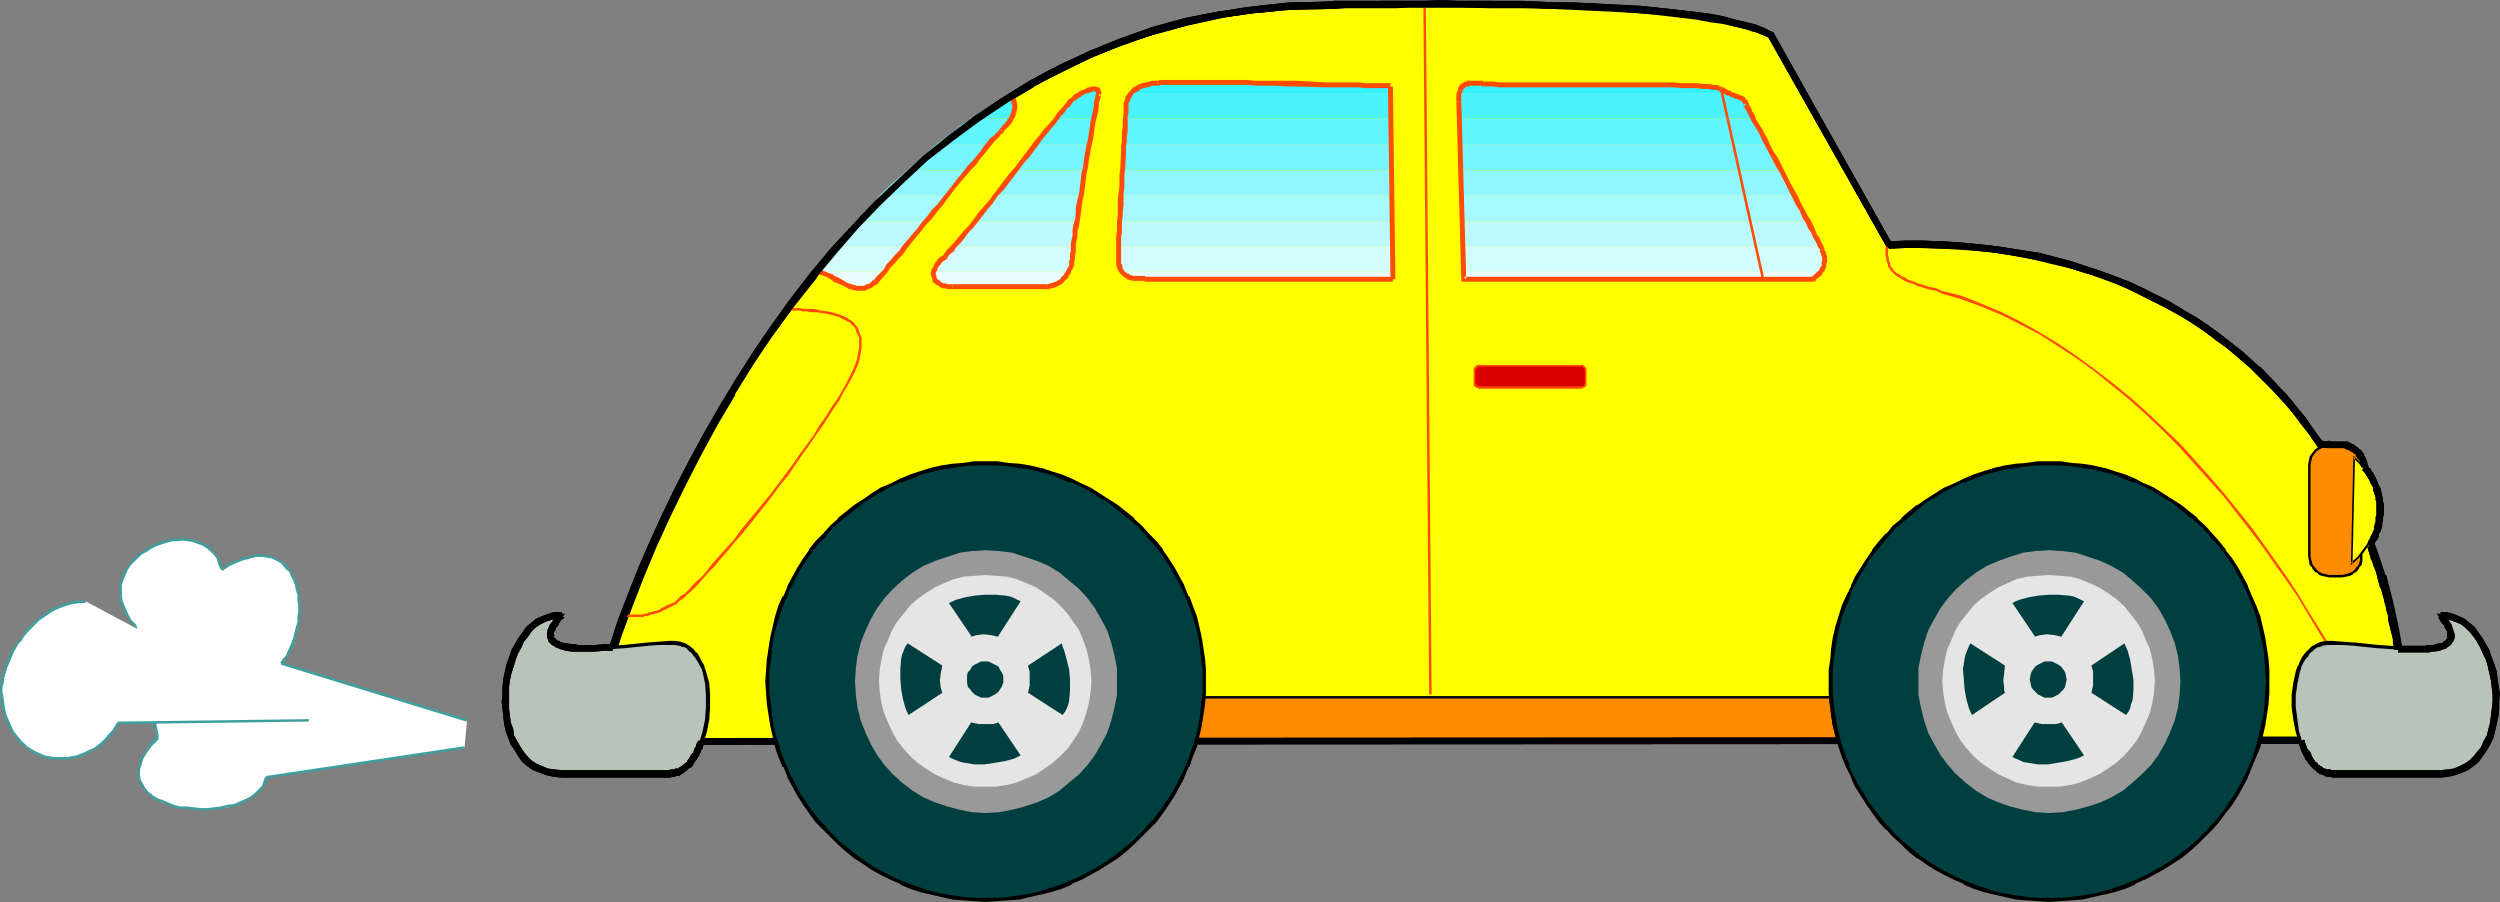 <?xml version="1.0" encoding="UTF-8" standalone="no"?>
<svg
   version="1.0"
   width="129.766mm"
   height="46.819mm"
   id="svg142"
   sodipodi:docname="Cartoon 061.wmf"
   xmlns:inkscape="http://www.inkscape.org/namespaces/inkscape"
   xmlns:sodipodi="http://sodipodi.sourceforge.net/DTD/sodipodi-0.dtd"
   xmlns="http://www.w3.org/2000/svg"
   xmlns:svg="http://www.w3.org/2000/svg">
  <rect width="100%" height="100%" fill="#808080" stroke="none"/>
  <sodipodi:namedview
     id="namedview142"
     pagecolor="#ffffff"
     bordercolor="#000000"
     borderopacity="0.25"
     inkscape:showpageshadow="2"
     inkscape:pageopacity="0.0"
     inkscape:pagecheckerboard="0"
     inkscape:deskcolor="#d1d1d1"
     inkscape:document-units="mm" />
  <defs
     id="defs1">
    <pattern
       id="WMFhbasepattern"
       patternUnits="userSpaceOnUse"
       width="6"
       height="6"
       x="0"
       y="0" />
  </defs>
  <path
     style="fill:#ffffff;fill-opacity:1;fill-rule:evenodd;stroke:none"
     d="m 91.142,146.573 -38.946,5.979 -0.162,0.97 -0.485,0.808 -0.646,0.808 -0.646,0.646 -0.97,0.646 -0.97,0.646 -1.131,0.485 -1.131,0.323 -1.293,0.485 -1.293,0.162 -2.747,0.323 -2.586,-0.162 -2.747,-0.323 -1.293,-0.162 -1.131,-0.485 -1.131,-0.323 -1.131,-0.646 -0.808,-0.485 -0.808,-0.646 -0.808,-0.808 -0.485,-0.808 -0.323,-0.97 -0.162,-0.97 v -0.97 l 0.323,-1.131 0.485,-1.293 0.646,-1.131 0.97,-1.454 1.131,-1.293 -4.363,-21.816 -0.808,-1.293 -0.808,-1.131 -0.485,-1.293 -0.485,-1.131 -0.162,-1.131 v -1.131 -0.97 l 0.323,-1.131 0.323,-0.97 0.485,-0.97 0.646,-0.808 0.646,-0.808 1.616,-1.454 0.808,-0.646 0.97,-0.646 1.131,-0.485 0.97,-0.323 1.131,-0.323 1.939,-0.323 h 1.131 0.97 l 1.131,0.162 0.97,0.323 0.808,0.323 0.808,0.485 0.808,0.646 0.646,0.808 0.646,0.808 0.485,0.97 0.485,1.293 1.454,-0.97 1.454,-0.646 1.454,-0.485 1.293,-0.323 1.131,-0.162 1.131,-0.162 0.97,0.162 0.808,0.162 0.97,0.323 0.808,0.485 0.646,0.646 0.646,0.646 0.485,0.646 0.485,0.808 0.485,0.97 0.323,0.808 0.323,1.939 0.323,2.262 -0.162,2.101 -0.162,2.101 -0.646,2.101 -0.646,1.939 -0.97,1.616 -0.485,0.808 -0.485,0.485 36.36,11.312 z"
     id="path1" />
  <path
     style="fill:#3f9f9f;fill-opacity:1;fill-rule:evenodd;stroke:none"
     d="m 90.981,146.411 -38.784,5.818 0.162,0.485 38.784,-5.818 z"
     id="path2" />
  <path
     style="fill:#3f9f9f;fill-opacity:1;fill-rule:evenodd;stroke:none"
     d="m 52.035,152.39 -0.323,0.808 -0.323,0.97 -0.646,0.646 -0.808,0.808 -0.808,0.646 -0.97,0.485 -1.131,0.485 -1.131,0.485 -1.293,0.162 -1.293,0.323 -1.293,0.162 -1.293,0.162 h -1.293 l -1.454,-0.162 -1.293,-0.162 H 35.39 l -1.293,-0.323 -1.131,-0.485 -1.131,-0.485 -0.97,-0.323 -0.97,-0.646 -0.808,-0.646 -0.646,-0.808 -0.323,-0.646 -0.485,-0.808 -0.162,-0.97 v -1.131 l 0.323,-0.97 0.323,-1.131 0.808,-1.293 0.97,-1.293 1.293,-1.293 -0.485,-0.485 -1.293,1.293 -0.808,1.616 -0.97,1.131 -0.323,1.293 -0.323,1.131 v 1.131 l 0.162,0.97 0.485,0.97 0.485,0.808 0.646,0.808 0.808,0.646 0.97,0.808 1.131,0.323 1.131,0.485 1.131,0.485 1.454,0.323 h 1.293 l 1.293,0.162 1.454,0.162 h 1.293 l 1.293,-0.162 1.454,-0.162 1.293,-0.323 1.293,-0.162 1.131,-0.485 1.131,-0.485 0.97,-0.646 0.97,-0.646 0.808,-0.646 0.646,-0.97 0.485,-0.808 0.323,-0.97 z"
     id="path3" />
  <path
     style="fill:#3f9f9f;fill-opacity:1;fill-rule:evenodd;stroke:none"
     d="m 31.189,144.633 -4.363,-21.816 -0.485,0.162 4.363,21.816 z"
     id="path4" />
  <path
     style="fill:#3f9f9f;fill-opacity:1;fill-rule:evenodd;stroke:none"
     d="m 26.826,122.656 -1.131,-1.131 -0.646,-1.293 -0.485,-1.131 -0.485,-1.131 -0.162,-1.131 v -0.97 -1.131 l 0.323,-0.97 0.323,-0.808 0.485,-1.131 0.485,-0.808 1.454,-1.454 0.808,-0.808 0.97,-0.485 0.97,-0.646 0.97,-0.485 0.97,-0.323 0.97,-0.323 1.131,-0.323 h 0.97 l 1.131,-0.162 1.939,0.323 0.808,0.323 0.97,0.323 0.808,0.485 0.808,0.646 0.646,0.646 0.646,0.808 0.323,1.131 0.485,1.131 0.485,-0.162 -0.485,-1.293 -0.485,-0.97 -0.646,-0.97 -0.646,-0.646 -0.808,-0.808 -0.97,-0.485 -0.97,-0.323 -0.808,-0.323 -1.131,-0.162 -0.97,-0.162 -1.131,0.162 h -1.131 l -1.131,0.323 -0.97,0.323 -1.131,0.323 -0.97,0.646 -0.97,0.485 -0.808,0.646 -0.97,0.646 -1.454,1.778 -0.646,0.808 -0.485,0.97 -0.323,0.97 -0.323,1.131 v 1.131 0.97 l 0.162,1.293 0.485,1.131 0.485,1.293 0.808,1.131 0.97,1.454 z"
     id="path5" />
  <path
     style="fill:#3f9f9f;fill-opacity:1;fill-rule:evenodd;stroke:none"
     d="m 43.632,111.99 1.454,-0.97 1.454,-0.646 1.293,-0.485 1.293,-0.323 1.131,-0.323 h 1.131 l 0.97,0.162 0.97,0.162 1.616,0.808 0.485,0.485 0.646,0.808 0.646,0.485 0.323,0.808 0.485,0.97 0.323,0.808 0.162,0.97 0.323,0.97 v 1.131 l 0.162,0.97 v 1.131 l -0.162,1.131 v 0.97 l -0.323,1.131 -0.485,1.939 -0.323,0.97 -0.808,1.778 -0.323,0.808 -0.646,0.646 -0.485,0.808 v -0.162 l 0.485,0.485 v -0.162 l 0.485,-0.646 0.485,-0.808 0.485,-0.808 0.485,-0.808 0.485,-0.97 0.162,-0.97 0.485,-2.101 0.323,-0.97 v -1.131 l 0.162,-1.131 v -1.131 l -0.162,-0.97 v -1.131 l -0.323,-1.131 -0.162,-0.808 -0.323,-1.131 -0.485,-0.808 -0.485,-0.808 -0.485,-0.808 -0.646,-0.646 -0.808,-0.485 -0.808,-0.485 -0.97,-0.485 -0.97,-0.162 -0.97,-0.162 h -1.131 l -1.293,0.323 -1.293,0.323 -1.293,0.485 -1.454,0.646 -1.454,1.131 z"
     id="path6" />
  <path
     style="fill:#3f9f9f;fill-opacity:1;fill-rule:evenodd;stroke:none"
     d="m 55.106,130.412 36.36,11.15 0.162,-0.485 -36.36,-11.151 z"
     id="path7" />
  <path
     style="fill:#ffffff;fill-opacity:1;fill-rule:evenodd;stroke:none"
     d="m 60.6,141.401 -37.491,0.323 -0.97,1.778 -1.293,1.616 -1.454,1.293 -1.616,0.97 -1.778,0.808 -1.778,0.485 -1.939,0.162 H 10.504 L 8.726,148.35 6.949,147.704 6.141,147.219 5.333,146.573 4.525,146.088 3.878,145.28 2.586,143.664 2.101,142.694 1.616,141.563 1.131,140.432 0.808,139.139 0.485,137.846 0.323,136.553 v -0.97 l 0.162,-1.293 0.323,-1.293 0.323,-1.293 0.485,-1.616 0.646,-1.454 0.808,-1.454 0.97,-1.616 1.131,-1.293 1.293,-1.454 1.293,-1.293 1.454,-1.131 1.778,-0.808 1.778,-0.808 1.939,-0.485 2.101,-0.323 z"
     id="path8" />
  <path
     style="fill:#3f9f9f;fill-opacity:1;fill-rule:evenodd;stroke:none"
     d="m 60.6,141.078 -37.491,0.485 v 0.485 l 37.491,-0.485 z"
     id="path9" />
  <path
     style="fill:#3f9f9f;fill-opacity:1;fill-rule:evenodd;stroke:none"
     d="m 22.947,141.725 v 0 l -0.97,1.616 -0.808,0.808 -0.485,0.646 -0.808,0.808 -0.646,0.485 -0.808,0.646 -0.808,0.323 -0.97,0.485 -0.808,0.323 -0.808,0.323 -0.97,0.162 -0.808,0.162 H 12.282 11.312 10.504 L 8.726,148.189 6.949,147.381 6.141,146.896 5.333,146.411 4.04,145.118 3.394,144.31 2.747,143.502 2.262,142.533 1.778,141.401 1.293,140.27 0.97,138.977 0.808,137.685 0.646,136.553 H 0.162 v 1.293 l 0.323,1.293 0.323,1.293 0.485,1.131 0.485,1.131 0.485,0.97 0.808,0.808 0.485,0.97 1.616,1.293 0.808,0.646 0.808,0.485 1.778,0.808 1.778,0.323 h 0.97 0.97 0.97 l 0.97,-0.162 0.97,-0.162 0.808,-0.323 0.97,-0.323 0.808,-0.485 0.808,-0.485 0.808,-0.485 0.97,-0.646 0.646,-0.646 0.646,-0.808 0.646,-0.808 1.131,-1.778 v 0 z"
     id="path10" />
  <path
     style="fill:#3f9f9f;fill-opacity:1;fill-rule:evenodd;stroke:none"
     d="m 0.646,136.553 v -0.162 l -0.162,-0.485 v -0.485 -0.646 l 0.162,-0.485 0.162,-0.646 v -0.646 l 0.162,-0.646 0.323,-0.808 0.162,-0.646 0.646,-1.454 0.323,-0.808 0.323,-0.808 0.808,-1.454 0.646,-0.646 0.485,-0.808 0.485,-0.646 0.646,-0.646 0.646,-0.646 0.646,-0.646 0.646,-0.646 2.424,-1.616 0.808,-0.485 0.808,-0.323 0.97,-0.323 0.97,-0.323 0.97,-0.162 0.97,-0.162 h 1.131 v -0.485 h -1.131 l -1.131,0.162 -0.97,0.162 -0.97,0.323 -0.97,0.323 -0.808,0.323 -0.97,0.485 -2.424,1.778 -0.646,0.485 -0.646,0.646 -0.646,0.646 -0.646,0.808 -0.485,0.808 -0.485,0.808 -0.646,0.646 -0.97,1.454 -0.323,0.808 -0.323,0.646 -0.323,0.97 -0.323,0.646 -0.162,0.646 -0.323,0.808 -0.162,0.808 -0.162,0.485 v 0.808 L 0,134.776 v 0.646 0.485 l 0.162,0.646 v 0 z"
     id="path11" />
  <path
     style="fill:#ffff00;fill-opacity:1;fill-rule:evenodd;stroke:none"
     d="m 472.518,145.118 -357.459,0.323 1.293,-5.01 1.454,-5.171 1.778,-5.333 1.778,-5.494 2.101,-5.818 2.262,-5.656 2.586,-5.979 2.586,-5.979 2.909,-5.979 3.07,-5.979 3.232,-5.979 3.555,-5.979 3.717,-5.979 3.878,-5.818 4.04,-5.656 4.363,-5.656 4.525,-5.494 4.848,-5.333 5.01,-5.01 5.171,-4.848 5.494,-4.686 2.747,-2.101 2.909,-2.262 5.818,-4.04 3.07,-1.939 3.07,-1.778 3.232,-1.778 3.232,-1.616 3.232,-1.616 3.394,-1.454 3.394,-1.293 3.394,-1.293 3.555,-1.131 3.555,-0.97 3.555,-0.97 3.717,-0.808 3.717,-0.808 3.878,-0.646 3.878,-0.323 3.878,-0.485 4.04,-0.162 4.04,-0.162 h 1.939 2.101 4.686 2.424 2.747 l 2.747,-0.162 h 9.211 l 6.302,0.162 h 6.626 l 6.626,0.162 6.626,0.323 6.464,0.323 3.07,0.162 3.07,0.323 2.909,0.323 2.747,0.162 2.747,0.485 2.586,0.323 2.424,0.485 2.262,0.485 2.101,0.485 1.939,0.646 1.616,0.485 1.454,0.808 23.109,41.047 h 5.494 5.333 l 5.333,0.485 5.01,0.485 5.01,0.808 4.848,1.131 4.848,1.131 4.686,1.454 4.363,1.616 4.363,1.939 4.202,2.101 4.202,2.262 3.878,2.424 3.717,2.747 3.555,2.747 3.555,3.232 3.232,3.232 3.07,3.394 2.909,3.555 2.747,3.878 2.586,3.878 2.424,4.202 2.101,4.363 1.939,4.525 1.939,4.686 1.454,4.686 1.454,5.01 1.131,5.171 0.97,5.333 0.808,5.333 0.485,5.656 z"
     id="path12" />
  <path
     style="fill:#000000;fill-opacity:1;fill-rule:evenodd;stroke:none"
     d="m 471.871,145.28 0.646,-0.808 -357.459,0.323 0.646,0.808 1.293,-5.01 1.454,-5.171 v 0 l 1.778,-5.333 1.778,-5.494 v 0 l 2.101,-5.656 2.262,-5.818 2.424,-5.818 v 0 l 2.747,-5.979 2.909,-5.979 3.07,-5.979 3.232,-5.979 3.555,-5.979 h -0.162 l 3.717,-5.979 3.878,-5.818 4.202,-5.656 v 0 l 4.363,-5.494 h -0.162 l 4.525,-5.494 4.848,-5.333 v 0 l 5.01,-5.01 v 0 l 5.171,-4.848 5.333,-4.686 v 0.162 l 2.909,-2.262 2.747,-2.101 v 0 l 5.979,-4.04 3.07,-1.939 v 0 l 3.07,-1.778 h -0.162 l 3.232,-1.778 3.232,-1.616 3.232,-1.616 v 0 l 3.232,-1.454 3.394,-1.293 3.555,-1.293 h -0.162 l 3.555,-1.131 v 0 l 3.555,-0.97 3.555,-0.97 v 0 l 3.717,-0.808 3.717,-0.808 3.878,-0.646 h -0.162 l 3.878,-0.323 4.04,-0.485 3.878,-0.162 v 0 h 4.04 1.939 l 2.101,-0.162 h 4.686 2.424 2.747 l 2.747,-0.162 h 9.211 l 6.302,0.162 h 6.626 l 6.626,0.162 6.626,0.323 v 0 l 6.464,0.323 3.07,0.162 3.07,0.323 2.909,0.323 2.747,0.323 2.747,0.323 h -0.162 l 2.586,0.485 2.424,0.323 2.262,0.485 v 0 l 2.101,0.485 1.778,0.646 V 6.141 l 1.616,0.646 v 0 l 1.454,0.646 -0.323,-0.323 23.432,41.532 h 5.818 l 5.333,0.162 v 0 l 5.171,0.323 5.171,0.485 v 0 l 5.01,0.808 4.848,1.131 h -0.162 l 4.848,1.131 4.686,1.454 h -0.162 l 4.525,1.616 4.363,1.939 h -0.162 l 4.202,2.101 4.202,2.262 -0.162,-0.162 3.878,2.586 3.717,2.586 v 0 l 3.717,2.909 v 0 l 3.394,3.07 h -0.162 l 3.394,3.232 v -0.162 l 3.07,3.555 h -0.162 l 3.07,3.555 v 0 l 2.586,3.717 2.586,4.04 v -0.162 l 2.424,4.202 2.101,4.363 v -0.162 l 1.939,4.525 1.939,4.686 v 0 l 1.616,4.686 h -0.162 l 1.454,5.01 v 0 l 1.131,5.171 0.97,5.333 v -0.162 l 0.808,5.494 0.485,5.494 0.323,5.818 1.293,0.485 -0.323,-6.464 -0.485,-5.494 -0.808,-5.494 v 0 l -0.97,-5.333 -1.131,-5.171 v 0 l -1.293,-5.01 h -0.162 l -1.616,-4.848 v 0 l -1.778,-4.686 -1.939,-4.525 v 0 l -2.262,-4.363 -2.262,-4.202 h -0.162 l -2.586,-3.878 -2.747,-3.878 v 0 l -2.909,-3.717 v 0 l -3.07,-3.394 v 0 l -3.232,-3.394 h -0.162 l -3.394,-3.07 v 0 l -3.717,-2.747 v 0 l -3.717,-2.747 -3.878,-2.424 -0.162,-0.162 -4.04,-2.262 -4.202,-2.101 v 0 l -4.363,-1.939 -4.525,-1.616 v 0 l -4.686,-1.454 -4.686,-1.293 h -0.162 l -4.848,-0.97 -5.01,-0.808 v 0 l -5.171,-0.485 -5.171,-0.485 h -0.162 -5.333 -5.494 l 0.646,0.485 -23.27,-41.532 -1.616,-0.646 h -0.162 l -1.616,-0.646 V 4.848 l -1.939,-0.485 -2.101,-0.485 v 0 l -2.262,-0.485 -2.424,-0.485 -2.586,-0.323 v 0 l -2.747,-0.485 -2.747,-0.323 -3.07,-0.323 -2.909,-0.162 -3.232,-0.162 -6.464,-0.485 v 0 l -6.626,-0.162 -6.626,-0.162 -6.626,-0.162 h -6.302 -9.211 -2.747 -2.747 l -2.424,0.162 h -4.686 -2.101 -1.939 l -4.04,0.162 v 0 l -4.04,0.162 -3.878,0.323 -3.878,0.485 h -0.162 l -3.717,0.646 -3.878,0.646 -3.717,0.808 v 0 l -3.555,0.97 -3.555,1.131 v 0 l -3.555,1.293 h -0.162 l -3.394,1.131 -3.394,1.454 -3.232,1.454 h -0.162 l -3.232,1.454 -3.232,1.616 -3.232,1.778 v 0 l -3.07,1.939 v 0 l -3.07,1.939 -5.979,4.04 v 0 l -2.747,2.101 -2.909,2.262 v 0 l -5.333,4.686 -5.333,4.848 v 0 l -5.01,5.01 v 0.162 l -4.848,5.171 -4.525,5.494 v 0 l -4.363,5.656 v 0 l -4.04,5.818 -4.04,5.818 -3.717,5.979 v 0 l -3.394,5.979 -3.394,5.979 -3.07,5.979 -2.909,6.141 -2.586,5.818 v 0 l -2.586,5.979 -2.262,5.818 -2.101,5.656 v 0.162 l -1.778,5.494 -1.778,5.333 v 0 l -1.616,5.171 -1.293,5.818 358.913,-0.323 z"
     id="path13" />
  <path
     style="fill:#ff8c00;fill-opacity:1;fill-rule:evenodd;stroke:none"
     d="m 459.428,112.959 h 0.808 l 0.646,-0.323 0.646,-0.323 0.646,-0.485 0.485,-0.485 0.323,-0.646 0.323,-0.808 v -0.808 -17.938 -0.808 l -0.323,-0.646 -0.323,-0.646 -0.485,-0.646 -0.646,-0.485 -0.646,-0.323 -0.646,-0.162 -0.808,-0.162 h -2.424 l -0.808,0.162 -0.646,0.162 -0.808,0.323 -0.485,0.485 -0.485,0.646 -0.323,0.646 -0.323,0.646 v 0.808 17.938 0.808 l 0.323,0.808 0.323,0.646 0.485,0.485 0.485,0.485 0.808,0.323 0.646,0.323 h 0.808 z"
     id="path14" />
  <path
     style="fill:#000000;fill-opacity:1;fill-rule:evenodd;stroke:none"
     d="m 459.428,113.283 0.808,-0.162 0.808,-0.162 0.646,-0.323 v -0.162 l 0.646,-0.323 0.485,-0.646 v -0.162 l 0.485,-0.485 0.162,-0.808 v -0.97 -17.938 -0.808 l -0.162,-0.808 -0.485,-0.646 v 0 l -0.485,-0.646 -0.646,-0.485 v 0 l -0.646,-0.323 -0.808,-0.323 h -0.808 -2.424 -0.808 l -0.808,0.323 -0.646,0.323 v 0 l -0.646,0.485 -0.485,0.646 v 0 l -0.485,0.646 -0.162,0.808 -0.162,0.808 v 17.938 l 0.162,0.97 0.162,0.808 0.485,0.485 v 0.162 l 0.485,0.646 0.646,0.323 v 0.162 l 0.646,0.323 0.808,0.162 0.808,0.162 h 2.424 v -0.485 h -2.424 l -0.808,-0.162 h 0.162 l -0.808,-0.162 v 0 l -0.646,-0.323 v 0 l -0.485,-0.485 v 0 l -0.485,-0.646 v 0.162 l -0.323,-0.646 v 0 l -0.162,-0.646 v 0 l -0.162,-0.808 V 91.143 l 0.162,-0.808 v 0.162 l 0.162,-0.808 v 0 l 0.323,-0.485 v 0 l 0.485,-0.646 v 0 l 0.485,-0.323 v 0 l 0.646,-0.323 v 0 l 0.808,-0.323 h -0.162 0.808 2.424 0.808 -0.162 l 0.808,0.323 h -0.162 l 0.808,0.323 v 0 l 0.485,0.323 v 0 l 0.485,0.646 v 0 l 0.323,0.485 v 0 l 0.162,0.808 v -0.162 0.808 17.938 0.808 0 l -0.162,0.646 v 0 l -0.323,0.646 v -0.162 l -0.485,0.646 v 0 l -0.485,0.485 v 0 l -0.808,0.323 h 0.162 l -0.808,0.162 h 0.162 l -0.808,0.162 z"
     id="path15" />
  <path
     style="fill:#ffff00;fill-opacity:1;fill-rule:evenodd;stroke:none"
     d="m 461.852,89.689 1.131,1.131 0.97,1.131 0.808,1.131 0.646,1.293 0.646,1.293 0.323,1.293 0.323,1.454 v 1.293 1.454 l -0.323,1.454 -0.485,1.454 -0.485,1.293 -0.808,1.293 -0.97,1.454 -0.97,1.131 -1.293,1.293 z"
     id="path16" />
  <path
     style="fill:#000000;fill-opacity:1;fill-rule:evenodd;stroke:none"
     d="m 462.014,89.689 -0.323,0.162 1.131,1.131 0.97,1.131 0.808,1.131 v -0.162 l 0.646,1.293 0.646,1.293 0.323,1.454 0.162,1.293 v 0 l 0.162,1.293 -0.162,1.454 v 0 l -0.162,1.454 -0.485,1.293 -0.485,1.454 v -0.162 l -0.808,1.454 v 0 l -0.97,1.293 -0.97,1.293 -1.293,1.131 0.323,0.162 0.485,-20.847 -0.323,-0.323 -0.485,21.493 1.616,-1.454 0.97,-1.131 0.97,-1.454 v 0 l 0.808,-1.293 v -0.162 l 0.485,-1.293 0.485,-1.454 0.323,-1.293 v -0.162 -1.454 -1.293 -0.162 l -0.323,-1.293 -0.323,-1.293 -0.646,-1.293 -0.646,-1.293 v -0.162 l -0.808,-1.131 -1.131,-1.131 -1.293,-1.293 z"
     id="path17" />
  <path
     style="fill:#ff8c00;fill-opacity:1;fill-rule:evenodd;stroke:none"
     d="m 236.259,136.876 h 122.816 l 0.162,2.101 0.323,2.262 0.162,1.131 0.323,0.97 0.323,0.97 0.485,0.808 -126.533,0.323 0.485,-1.293 0.323,-1.131 0.323,-2.424 0.162,-1.131 0.162,-0.97 0.162,-0.97 z"
     id="path18" />
  <path
     style="fill:#000000;fill-opacity:1;fill-rule:evenodd;stroke:none"
     d="m 236.582,136.876 -0.323,0.162 h 122.816 l -0.323,-0.162 0.323,2.262 0.323,2.262 0.162,0.97 0.646,1.939 0.485,0.808 0.162,-0.323 -126.533,0.485 0.323,0.323 0.485,-1.293 0.162,-1.293 0.485,-2.424 v 0 l 0.162,-1.131 v 0.162 l 0.162,-1.131 0.162,-0.808 0.323,-0.808 -0.485,-0.323 -0.323,0.97 -0.162,0.808 -0.323,1.131 v 0 1.131 0 l -0.485,2.262 -0.162,1.293 -0.646,1.616 127.341,-0.485 -0.808,-1.131 h 0.162 l -0.323,-0.97 -0.323,-0.97 -0.162,-0.97 -0.323,-2.262 -0.323,-2.424 H 236.097 Z"
     id="path19" />
  <path
     style="fill:#d80000;fill-opacity:1;fill-rule:evenodd;stroke:none"
     d="m 310.11,76.114 0.323,-0.162 0.323,-0.162 0.323,-0.323 v -0.323 -2.424 -0.485 l -0.323,-0.162 -0.323,-0.323 h -0.323 -19.877 -0.323 l -0.323,0.323 -0.323,0.162 v 0.485 2.424 0.323 l 0.323,0.323 0.323,0.162 0.323,0.162 z"
     id="path20" />
  <path
     style="fill:#ff4c00;fill-opacity:1;fill-rule:evenodd;stroke:none"
     d="m 310.11,76.276 0.485,-0.162 0.323,-0.162 0.323,-0.323 v -0.485 -2.424 -0.485 l -0.323,-0.323 -0.323,-0.323 h -0.485 -19.877 -0.485 l -0.323,0.323 -0.323,0.323 v 0.485 2.424 0.485 l 0.323,0.323 0.323,0.162 0.485,0.162 h 19.877 V 75.791 h -19.877 -0.323 0.162 l -0.323,-0.162 v 0 l -0.323,-0.323 0.162,0.162 -0.162,-0.323 v -2.424 l 0.162,-0.485 -0.162,0.162 0.323,-0.162 0.323,-0.323 h -0.162 0.323 19.877 0.323 v 0 l 0.323,0.323 0.162,0.162 v -0.162 0.485 2.424 0.323 -0.162 l -0.162,0.323 v 0 l -0.323,0.162 v 0 h -0.323 z"
     id="path21" />
  <path
     style="fill:#ff4c00;fill-opacity:1;fill-rule:evenodd;stroke:none"
     d="m 369.902,48.48 v 1.616 l 0.162,0.323 v 0.323 0.485 l 0.323,0.646 v 0.323 l 0.162,0.323 0.162,0.162 0.162,0.323 1.131,1.131 0.323,0.162 0.323,0.162 0.485,0.323 0.323,0.162 0.485,0.323 0.485,0.162 0.485,0.162 0.646,0.162 0.485,0.323 0.646,0.162 1.454,0.485 0.808,0.162 0.97,0.162 0.808,0.485 0.162,-0.485 -0.97,-0.485 -0.808,-0.162 -0.808,-0.162 -1.454,-0.485 -0.646,-0.162 -0.646,-0.323 -0.485,-0.162 -0.485,-0.162 -0.485,-0.162 -0.323,-0.323 -0.485,-0.162 -0.323,-0.162 -0.323,-0.323 -0.485,-0.162 -0.808,-0.808 -0.162,-0.323 -0.323,-0.323 v -0.162 -0.323 l -0.323,-0.646 v -0.323 -0.323 l -0.162,-0.323 v -1.616 z"
     id="path22" />
  <path
     style="fill:#ff4c00;fill-opacity:1;fill-rule:evenodd;stroke:none"
     d="m 380.729,57.53 3.878,1.131 4.04,1.454 3.878,1.616 3.878,1.939 3.717,1.939 3.555,2.262 3.717,2.424 3.555,2.586 6.787,5.494 3.232,2.909 3.232,3.07 3.232,3.232 2.909,3.232 2.909,3.232 2.909,3.232 5.171,6.626 2.586,3.394 2.262,3.232 2.424,3.394 2.101,3.07 1.939,3.232 1.939,3.232 1.778,2.909 1.454,2.909 1.454,2.909 1.454,2.747 1.131,2.424 0.97,2.424 0.97,2.101 0.808,2.262 0.485,-0.162 -0.808,-2.101 -0.97,-2.424 -0.97,-2.262 -1.131,-2.586 -1.454,-2.747 -1.454,-2.747 -1.616,-3.07 -1.778,-2.909 -1.939,-3.07 -1.939,-3.232 -2.101,-3.232 -2.262,-3.232 -2.424,-3.394 -2.424,-3.394 -5.333,-6.626 -2.909,-3.394 -2.909,-3.232 -2.909,-3.232 -3.232,-3.07 -3.232,-3.07 -3.232,-2.909 -3.394,-2.747 -3.555,-2.747 -3.555,-2.586 -3.555,-2.424 -3.717,-2.262 -3.717,-2.101 -3.878,-1.939 -3.878,-1.616 -4.04,-1.616 -3.878,-0.97 z"
     id="path23" />
  <path
     style="fill:#ff4c00;fill-opacity:1;fill-rule:evenodd;stroke:none"
     d="m 154.813,60.924 h 2.101 l 0.485,0.162 h 0.808 l 0.808,0.162 h 0.646 0.646 l 0.646,0.162 1.293,0.162 0.646,0.162 0.646,0.162 1.131,0.323 0.485,0.323 0.485,0.162 0.485,0.323 0.485,0.162 0.808,0.808 0.323,0.323 0.162,0.485 0.162,0.485 0.485,0.97 v 0.646 1.293 l -0.162,0.808 -0.162,0.808 -0.162,0.97 0.485,0.162 0.162,-0.97 0.162,-0.808 0.162,-0.97 V 66.903 66.257 l -0.485,-1.131 -0.162,-0.646 -0.323,-0.485 -0.323,-0.323 -0.323,-0.485 -0.485,-0.323 -0.485,-0.323 -0.485,-0.323 -0.485,-0.162 -0.646,-0.323 -1.131,-0.323 -0.646,-0.162 -0.646,-0.162 -1.454,-0.162 -0.485,-0.162 -0.808,-0.162 h -0.646 -0.808 -0.646 l -0.646,-0.162 h -2.101 z"
     id="path24" />
  <path
     style="fill:#ff4c00;fill-opacity:1;fill-rule:evenodd;stroke:none"
     d="m 168.064,70.781 v -0.162 l -0.323,0.97 -0.485,1.131 -0.646,1.293 -0.646,1.293 -0.808,1.454 -0.97,1.616 -1.131,1.616 -0.97,1.616 -1.293,1.778 -1.131,1.939 -1.293,1.778 -1.454,1.939 -1.293,1.939 -1.454,1.939 -1.454,1.939 -1.454,1.939 -1.454,1.778 -4.525,5.494 -1.293,1.778 -1.454,1.616 -1.454,1.616 -1.293,1.454 -1.131,1.454 -1.131,1.293 -1.293,1.131 -0.97,1.131 -0.808,0.808 -0.97,0.646 -0.646,0.646 -0.485,0.485 v 0 l 0.323,0.485 v 0 l 0.485,-0.646 0.808,-0.485 0.808,-0.808 0.97,-0.808 0.97,-0.97 1.131,-1.293 1.131,-1.293 1.293,-1.293 1.293,-1.616 1.293,-1.454 1.454,-1.778 1.454,-1.616 4.363,-5.494 1.616,-2.101 1.293,-1.778 1.616,-1.939 1.293,-1.939 1.454,-2.101 1.293,-1.778 1.293,-1.939 1.293,-1.778 1.131,-1.778 1.131,-1.778 1.131,-1.616 0.808,-1.616 0.808,-1.293 0.808,-1.454 0.646,-1.293 0.485,-1.131 0.323,-0.808 v 0 z"
     id="path25" />
  <path
     style="fill:#ff4c00;fill-opacity:1;fill-rule:evenodd;stroke:none"
     d="m 132.35,118.131 v 0 l -0.485,0.162 -0.646,0.323 -0.485,0.162 -0.485,0.323 -0.485,0.162 -0.323,0.323 -0.485,0.162 -0.646,0.162 -0.485,0.162 h -0.323 l -0.323,0.162 -0.323,0.162 h -0.323 -0.162 l -0.323,0.162 h -1.778 -0.162 -1.293 v 0.485 h 1.131 0.162 2.101 l 0.162,-0.162 h 0.323 0.323 l 0.323,-0.162 0.323,-0.162 h 0.323 l 0.485,-0.162 0.646,-0.162 0.485,-0.162 0.485,-0.323 0.485,-0.162 0.485,-0.323 0.485,-0.162 0.485,-0.323 0.485,-0.162 h 0.162 z"
     id="path26" />
  <path
     style="fill:#ff4c00;fill-opacity:1;fill-rule:evenodd;stroke:none"
     d="m 279.244,1.454 1.131,134.776 h 0.485 L 279.729,1.454 Z"
     id="path27" />
  <path
     style="fill:#b7c4b7;fill-opacity:1;fill-rule:evenodd;stroke:none"
     d="m 478.82,120.716 1.131,0.162 1.131,0.162 1.131,0.485 0.97,0.646 0.97,0.646 0.808,0.808 0.808,0.97 0.808,0.97 0.646,1.131 0.646,1.293 0.485,1.293 0.485,1.293 0.323,1.293 0.162,1.454 0.323,2.909 v 2.909 l -0.162,1.454 -0.162,1.293 -0.323,1.454 -0.485,1.293 -0.485,1.131 -0.646,1.131 -0.646,1.131 -0.808,0.808 -0.97,0.97 -0.97,0.646 -1.131,0.646 -1.293,0.323 -1.293,0.323 h -1.454 -21.331 -0.808 l -0.808,-0.323 -0.646,-0.323 -0.646,-0.323 -0.808,-0.646 -0.485,-0.646 -0.646,-0.808 -0.485,-0.97 -0.808,-1.939 -0.646,-2.262 -0.485,-2.262 -0.162,-2.424 v -2.424 l 0.162,-2.424 0.485,-2.101 0.485,-0.97 0.323,-0.97 0.485,-0.808 0.646,-0.808 0.646,-0.646 0.646,-0.646 0.808,-0.485 0.808,-0.323 0.97,-0.162 h 0.97 l 2.101,0.162 2.262,0.162 4.848,0.485 2.262,0.162 2.262,0.162 2.262,0.162 h 1.939 l 1.778,-0.162 0.808,-0.162 0.646,-0.162 0.646,-0.162 0.485,-0.323 0.323,-0.323 0.485,-0.323 0.162,-0.323 v -0.485 -0.485 -0.646 l -0.323,-0.646 -0.323,-0.808 -0.646,-0.646 z"
     id="path28" />
  <path
     style="fill:#000000;fill-opacity:1;fill-rule:evenodd;stroke:none"
     d="m 479.143,120.555 -0.323,0.485 1.131,0.162 h -0.162 l 1.293,0.323 0.97,0.323 v 0 l 0.97,0.485 v 0 l 0.97,0.808 v -0.162 l 0.808,0.97 h -0.162 l 0.808,0.808 v 0 l 0.808,0.97 0.646,1.131 0.646,1.293 v -0.162 l 0.485,1.293 0.323,1.454 0.485,1.293 v 0 l 0.162,1.454 0.323,2.909 v -0.162 2.909 0 l -0.162,1.454 -0.323,1.293 -0.323,1.293 v 0 l -0.323,1.293 -0.485,1.293 v -0.162 l -0.646,1.131 -0.646,1.131 v -0.162 l -0.808,0.97 v 0 l -0.97,0.808 h 0.162 l -1.131,0.646 -0.97,0.646 v 0 l -1.293,0.323 h 0.162 l -1.454,0.323 h 0.162 -1.454 -21.331 -0.808 0.162 l -0.808,-0.323 v 0.162 l -0.646,-0.485 -0.646,-0.323 v 0 l -0.646,-0.646 v 0 l -0.485,-0.646 v 0 l -0.646,-0.808 -0.485,-0.808 h 0.162 l -0.97,-1.939 -0.646,-2.101 v 0 l -0.323,-2.424 -0.323,-2.424 v 0.162 -2.424 0 l 0.323,-2.262 0.485,-2.262 v 0 l 0.323,-0.97 -0.162,0.162 0.485,-0.97 0.485,-0.808 v 0 l 0.646,-0.646 h -0.162 l 0.646,-0.808 v 0.162 l 0.646,-0.646 v 0 l 0.808,-0.485 -0.162,0.162 0.97,-0.323 h -0.162 l 0.97,-0.162 v 0 h 0.97 2.101 l 2.262,0.162 v 0 l 4.686,0.485 h 0.162 l 2.262,0.162 2.262,0.162 2.262,0.162 h 1.939 l 1.778,-0.162 v 0 l 0.808,-0.162 v 0 l 0.808,-0.162 0.485,-0.162 h 0.162 l 0.485,-0.323 0.323,-0.323 h 0.162 l 0.323,-0.323 0.323,-0.485 0.162,-0.646 v -0.646 l -0.162,-0.646 -0.323,-0.646 v 0 l -0.485,-0.808 -0.485,-0.808 v 0 l -0.646,-0.808 -1.131,-0.162 1.131,1.454 v 0 l 0.646,0.808 0.323,0.646 v 0 l 0.162,0.646 v -0.162 l 0.162,0.646 v 0 0.485 -0.162 l -0.162,0.485 h 0.162 l -0.162,0.323 v 0 l -0.323,0.323 v -0.162 l -0.485,0.323 -0.485,0.323 0.162,-0.162 -0.646,0.323 -0.646,0.162 v 0 h -0.808 0.162 l -1.778,0.162 h -1.939 -2.262 l -2.262,-0.162 -2.262,-0.162 v 0 l -4.686,-0.485 h -0.162 l -2.262,-0.162 -2.101,-0.162 h -1.131 l -0.808,0.162 h -0.162 l -0.808,0.323 -0.808,0.485 h -0.162 l -0.646,0.646 v 0 l -0.646,0.646 v 0 l -0.646,0.808 v 0 l -0.485,0.97 -0.323,0.808 -0.162,0.162 -0.323,0.97 v 0 l -0.485,2.262 -0.323,2.262 v 0.162 2.424 0 l 0.323,2.424 0.485,2.424 v 0 l 0.646,2.101 0.808,2.101 h 0.162 l 0.485,0.97 0.485,0.808 v 0 l 0.485,0.646 h 0.162 l 0.646,0.646 v 0 l 0.808,0.485 0.646,0.323 0.162,0.162 0.646,0.162 0.97,0.162 h 21.331 l 1.454,-0.162 1.293,-0.323 h 0.162 l 1.131,-0.323 1.293,-0.646 1.131,-0.646 0.808,-0.97 h 0.162 l 0.808,-0.97 v 0 l 0.646,-1.131 0.646,-0.97 v -0.162 l 0.485,-1.131 0.485,-1.293 v -0.162 l 0.323,-1.293 0.162,-1.454 0.323,-1.293 v -0.162 -2.909 0 l -0.323,-2.909 -0.323,-1.454 v 0 l -0.323,-1.454 -0.485,-1.293 -0.485,-1.293 v 0 l -0.646,-1.293 -0.646,-1.131 -0.808,-0.97 v -0.162 l -0.808,-0.808 v 0 l -0.808,-0.97 v 0 l -0.97,-0.646 h -0.162 l -0.97,-0.646 -1.131,-0.485 -1.131,-0.323 h -2.101 z"
     id="path29" />
  <path
     style="fill:#b7c4b7;fill-opacity:1;fill-rule:evenodd;stroke:none"
     d="m 110.211,120.716 -1.293,0.162 -1.131,0.162 -0.97,0.485 -1.131,0.646 -0.97,0.646 -0.808,0.808 -0.808,0.97 -0.646,0.97 -0.808,1.131 -0.485,1.293 -0.485,1.293 -0.485,1.293 -0.323,1.293 -0.323,1.454 -0.323,2.909 v 2.909 l 0.162,1.454 0.323,1.293 0.323,1.454 0.323,1.293 0.485,1.131 0.646,1.131 0.808,1.131 0.808,0.808 0.808,0.97 1.131,0.646 1.131,0.646 1.131,0.323 1.454,0.323 h 1.454 21.331 0.808 l 0.646,-0.323 0.808,-0.323 0.646,-0.323 0.646,-0.646 0.646,-0.646 0.485,-0.808 0.485,-0.97 0.808,-1.939 0.808,-2.262 0.323,-2.262 0.323,-2.424 v -2.424 l -0.323,-2.424 -0.485,-2.101 -0.323,-0.97 -0.485,-0.97 -0.485,-0.808 -0.485,-0.808 -0.646,-0.646 -0.646,-0.646 -0.808,-0.485 -0.808,-0.323 -0.97,-0.162 h -0.97 l -2.262,0.162 -2.262,0.162 -4.686,0.485 -2.424,0.162 -2.262,0.162 -2.101,0.162 h -1.939 l -1.778,-0.162 -0.808,-0.162 -0.646,-0.162 -0.646,-0.162 -0.485,-0.323 -0.485,-0.323 -0.323,-0.323 -0.162,-0.323 -0.162,-0.485 v -0.485 l 0.162,-0.646 0.162,-0.646 0.485,-0.808 0.485,-0.646 z"
     id="path30" />
  <path
     style="fill:#000000;fill-opacity:1;fill-rule:evenodd;stroke:none"
     d="m 110.857,120.393 h -1.939 l -1.293,0.323 -1.131,0.485 -0.97,0.646 v 0 l -0.97,0.646 v 0 l -0.808,0.97 h -0.162 l -0.808,0.808 v 0.162 l -0.646,0.97 -0.808,1.131 -0.485,1.293 h -0.162 l -0.485,1.293 -0.323,1.293 -0.485,1.454 v 0 l -0.162,1.454 -0.323,2.909 v 3.07 l 0.162,1.293 0.323,1.454 0.162,1.293 v 0.162 l 0.485,1.293 0.485,1.131 0.162,0.162 0.485,0.97 0.808,1.131 v 0 l 0.808,0.97 v 0 l 0.97,0.97 1.131,0.646 1.131,0.646 1.293,0.323 v 0 l 1.293,0.323 1.616,0.162 h 21.331 l 0.808,-0.162 0.808,-0.162 v -0.162 l 0.808,-0.323 0.646,-0.485 h 0.162 l 0.646,-0.646 v 0 l 0.646,-0.646 v 0 l 0.485,-0.808 0.485,-0.97 v 0 l 0.97,-2.101 0.646,-2.101 v 0 l 0.485,-2.424 0.162,-2.424 v -2.586 l -0.162,-2.262 -0.646,-2.262 v 0 l -0.323,-0.97 v -0.162 l -0.485,-0.808 -0.485,-0.97 v 0 l -0.485,-0.808 h -0.162 l -0.485,-0.646 v 0 l -0.808,-0.646 v 0 l -0.808,-0.485 -0.97,-0.323 v 0 l -0.97,-0.162 h -0.97 l -2.262,0.162 -2.262,0.162 v 0 l -4.686,0.485 v 0 l -2.424,0.162 -2.262,0.162 h -2.101 -1.939 l -1.778,-0.162 v 0 h -0.808 0.162 l -0.808,-0.162 -0.485,-0.323 v 0.162 l -0.485,-0.323 -0.485,-0.323 0.162,0.162 -0.485,-0.323 h 0.162 l -0.162,-0.323 v 0 l -0.162,-0.485 v 0.162 -0.485 0 l 0.162,-0.646 v 0.162 l 0.323,-0.646 h -0.162 l 0.485,-0.646 0.485,-0.808 v 0 l 1.131,-1.454 -0.97,0.162 -0.808,0.808 v 0 l -0.485,0.808 -0.485,0.808 v 0 l -0.323,0.646 v 0.646 0.646 0.646 l 0.323,0.485 0.485,0.323 v 0 l 0.485,0.323 0.485,0.323 v 0 l 0.646,0.162 0.646,0.162 h 0.162 l 0.646,0.162 h 0.162 l 1.778,0.162 h 1.939 l 2.101,-0.162 2.262,-0.162 2.424,-0.162 v 0 l 4.848,-0.485 h -0.162 l 2.262,-0.162 h 2.262 0.97 -0.162 l 0.97,0.162 v 0 l 0.808,0.323 v -0.162 l 0.808,0.485 h -0.162 l 0.646,0.646 v -0.162 l 0.646,0.808 v 0 l 0.485,0.646 v 0 l 0.485,0.808 0.485,0.97 v -0.162 l 0.323,0.97 v 0 l 0.485,2.262 0.162,2.262 v 0 2.424 -0.162 l -0.162,2.424 -0.485,2.424 v 0 l -0.646,2.101 -0.808,1.939 v 0 l -0.485,0.808 -0.485,0.808 v 0 l -0.646,0.646 h 0.162 l -0.808,0.646 h 0.162 l -0.646,0.323 -0.808,0.485 v -0.162 l -0.646,0.323 h 0.162 -0.808 -21.331 -1.454 v 0 l -1.293,-0.323 v 0 l -1.131,-0.323 v 0 l -1.131,-0.646 -0.97,-0.646 v 0 l -0.97,-0.808 h 0.162 l -0.808,-0.97 v 0.162 l -0.808,-1.131 -0.646,-1.131 0.162,0.162 -0.485,-1.293 -0.485,-1.293 v 0 l -0.323,-1.293 -0.162,-1.293 -0.323,-1.454 v 0 -2.909 0.162 l 0.323,-2.909 0.323,-1.454 v 0 l 0.323,-1.293 0.485,-1.454 0.485,-1.293 -0.162,0.162 0.646,-1.293 0.646,-1.131 0.808,-0.97 v 0 l 0.808,-0.808 v 0 l 0.808,-0.97 v 0.162 l 0.97,-0.808 h -0.162 l 1.131,-0.485 h -0.162 l 1.131,-0.323 1.131,-0.323 h -0.162 l 1.293,-0.162 -0.323,-0.485 z"
     id="path31" />
  <path
     style="fill:#000000;fill-opacity:1;fill-rule:evenodd;stroke:none"
     d="m 455.873,86.942 -1.939,-2.586 -1.616,-2.424 -1.939,-2.262 -1.778,-2.262 -2.101,-2.101 -2.101,-2.101 -2.101,-1.939 -2.101,-1.939 -2.262,-1.939 -2.262,-1.778 -2.424,-1.778 -2.424,-1.616 -2.586,-1.454 -2.586,-1.616 -2.586,-1.293 -2.586,-1.293 -2.747,-1.293 -2.747,-0.97 -2.909,-1.131 -2.909,-0.97 -2.909,-0.97 -3.07,-0.808 -3.07,-0.808 -6.302,-0.97 -3.232,-0.485 -3.07,-0.323 -3.394,-0.323 -6.787,-0.323 h -3.394 l -3.394,0.162 v 0 1.454 h 0.162 l 3.232,-0.162 h 3.394 l 6.787,0.162 3.232,0.323 3.07,0.323 3.232,0.485 6.302,1.131 2.909,0.646 2.909,0.808 3.07,0.97 2.747,0.808 2.909,1.131 2.747,1.131 2.586,1.293 2.586,1.293 2.586,1.293 2.586,1.454 2.424,1.454 2.424,1.616 2.262,1.778 2.262,1.616 2.262,1.939 2.262,1.939 1.939,1.939 2.101,2.101 1.939,2.101 1.939,2.101 1.778,2.424 1.778,2.262 1.778,2.586 z"
     id="path32" />
  <path
     style="fill:#000000;fill-opacity:1;fill-rule:evenodd;stroke:none"
     d="M 371.195,47.834 347.924,6.626 346.793,7.11 370.064,48.319 Z"
     id="path33" />
  <path
     style="fill:#000000;fill-opacity:1;fill-rule:evenodd;stroke:none"
     d="m 347.601,6.302 -1.454,-0.808 -1.616,-0.646 -1.939,-0.485 -2.101,-0.485 -2.262,-0.646 -2.424,-0.485 -2.424,-0.323 -2.747,-0.323 -2.909,-0.323 -2.909,-0.323 -3.07,-0.323 -6.302,-0.323 -3.232,-0.162 -3.232,-0.162 h -3.394 l -6.787,-0.323 h -3.232 -3.232 -6.626 L 282.638,0 l -2.909,0.162 h -5.818 -2.747 -9.373 l -1.778,0.162 v 0 1.454 h 0.162 l 1.778,-0.323 h 9.211 2.747 5.818 2.909 3.07 6.626 3.232 3.232 l 6.787,0.323 h 3.394 l 3.07,0.162 3.394,0.162 6.141,0.485 3.07,0.162 2.909,0.323 2.909,0.323 2.586,0.323 2.586,0.485 2.424,0.323 2.101,0.646 2.101,0.485 1.778,0.485 1.616,0.646 1.454,0.646 z"
     id="path34" />
  <path
     style="fill:#000000;fill-opacity:1;fill-rule:evenodd;stroke:none"
     d="m 260.014,0.323 -7.272,0.162 -6.949,0.808 -6.787,0.97 -6.626,1.293 -6.464,1.778 -6.302,2.262 -5.979,2.424 -5.818,2.747 -5.818,3.07 -5.494,3.394 -5.333,3.555 -5.01,3.717 -5.01,4.04 -4.686,4.363 -4.686,4.363 -4.363,4.686 -4.363,4.686 -4.04,4.848 -3.878,5.01 -3.717,5.171 -3.555,5.171 -3.394,5.333 -3.232,5.333 -3.07,5.333 -2.909,5.333 -2.747,5.333 -2.586,5.333 -2.424,5.333 -2.262,5.171 -2.101,5.333 -1.939,5.01 -1.616,5.01 1.131,0.646 1.778,-5.171 1.939,-5.01 2.101,-5.333 2.262,-5.171 2.424,-5.171 2.586,-5.333 2.586,-5.333 2.909,-5.333 3.07,-5.333 3.232,-5.333 3.232,-5.171 3.717,-5.171 3.717,-5.171 3.878,-4.848 4.04,-4.848 4.202,-4.848 4.363,-4.525 4.525,-4.363 4.686,-4.363 5.01,-3.878 5.01,-3.717 5.333,-3.555 5.333,-3.394 5.818,-2.909 5.656,-2.747 5.979,-2.424 6.141,-2.101 6.464,-1.778 6.464,-1.454 6.787,-0.97 6.949,-0.646 7.11,-0.162 z"
     id="path35" />
  <path
     style="fill:#000000;fill-opacity:1;fill-rule:evenodd;stroke:none"
     d="m 120.069,126.372 h 0.162 -1.778 l -1.616,0.162 h -0.646 -0.808 -1.293 -0.646 l -0.646,-0.162 h -0.485 l -1.131,-0.162 -0.97,-0.162 h -0.162 l -0.323,-0.323 h -0.323 l -0.323,-0.323 -0.162,-0.162 v 0 l -0.323,-0.323 0.162,-0.323 -0.162,-0.323 0.162,-0.323 0.162,-0.323 0.162,-0.485 0.323,-0.323 0.323,-0.646 0.323,-0.485 0.646,-0.485 v 0 l -0.97,-0.808 v -0.162 l -0.646,0.646 -0.485,0.646 -0.323,0.485 -0.485,0.646 -0.162,0.485 -0.162,0.323 -0.162,0.646 v 0.485 0.323 l 0.323,0.97 0.323,0.323 0.323,0.323 0.323,0.162 0.485,0.323 0.485,0.162 0.323,0.162 1.131,0.323 1.131,0.162 h 0.646 0.485 0.808 1.293 0.808 0.646 l 1.616,-0.162 h 1.778 v 0 z"
     id="path36" />
  <path
     style="fill:#000000;fill-opacity:1;fill-rule:evenodd;stroke:none"
     d="m 110.211,120.07 h -1.454 l -1.131,0.323 -1.293,0.485 -1.131,0.485 -0.97,0.808 -0.97,0.808 -0.808,1.131 -0.808,1.131 -0.646,1.131 -0.646,1.131 -0.485,1.454 -0.485,1.293 -0.323,1.454 -0.323,1.454 -0.162,1.616 v 1.454 l -0.162,1.454 0.162,1.454 0.162,1.454 0.162,1.454 0.323,1.454 0.485,1.293 0.485,1.293 0.808,1.131 0.646,1.131 0.808,1.131 0.97,0.808 1.131,0.808 1.293,0.485 1.293,0.485 1.454,0.323 1.454,0.162 h 0.162 v -1.454 0 l -1.616,-0.162 -1.131,-0.162 -1.131,-0.485 -1.131,-0.485 -0.97,-0.646 -0.808,-0.808 -0.646,-0.808 -0.646,-0.97 -0.646,-1.131 -0.646,-1.131 -0.162,-1.293 -0.485,-1.293 -0.162,-1.293 -0.162,-1.293 v -1.454 -1.454 -1.454 l 0.162,-1.293 0.323,-1.454 0.485,-1.454 0.323,-1.131 0.485,-1.293 0.646,-1.131 0.485,-1.131 0.808,-0.97 0.646,-0.97 0.808,-0.808 0.97,-0.646 0.97,-0.485 0.97,-0.323 0.97,-0.323 h 1.293 z"
     id="path37" />
  <path
     style="fill:#000000;fill-opacity:1;fill-rule:evenodd;stroke:none"
     d="m 110.211,152.552 h 21.331 v -1.454 h -21.331 z"
     id="path38" />
  <path
     style="fill:#000000;fill-opacity:1;fill-rule:evenodd;stroke:none"
     d="m 131.542,152.552 0.323,-0.162 h 0.485 l 0.323,-0.162 h 0.162 0.323 l 0.323,-0.162 0.162,-0.162 0.323,-0.162 0.162,-0.162 0.323,-0.162 0.162,-0.162 0.323,-0.323 0.162,-0.162 0.646,-0.323 0.162,-0.323 0.485,-0.808 0.323,-0.323 v -0.162 l 0.162,-0.162 0.323,-0.485 v -0.323 l 0.323,-0.323 v -0.323 l 0.323,-0.323 v -0.323 l 0.162,-0.323 v -0.323 h 0.162 l 0.162,-0.323 -1.293,-0.323 0.162,-0.323 -0.162,0.323 -0.323,0.485 -0.162,0.323 v 0.323 l -0.162,0.162 -0.162,0.323 -0.162,0.485 v 0.323 h -0.162 l -0.323,0.323 -0.162,0.323 -0.162,0.323 -0.485,0.646 v 0.162 l -0.485,0.323 -0.162,0.162 -0.162,0.162 -0.323,0.162 -0.162,0.162 -0.323,0.162 v 0.162 h -0.323 -0.162 -0.162 l -0.323,0.162 v 0 h -0.646 l -0.485,0.323 0.485,-0.162 z"
     id="path39" />
  <path
     style="fill:#000000;fill-opacity:1;fill-rule:evenodd;stroke:none"
     d="m 137.683,146.088 313.665,-0.162 v -1.293 l -313.665,0.162 z"
     id="path40" />
  <path
     style="fill:#000000;fill-opacity:1;fill-rule:evenodd;stroke:none"
     d="m 450.863,145.603 -0.162,-0.323 v 0.323 l 0.323,0.485 0.162,0.323 0.323,0.97 0.323,0.646 0.162,0.323 0.323,0.646 0.97,1.293 0.162,0.162 0.323,0.323 0.162,0.162 0.323,0.162 0.162,0.162 0.162,0.323 h 0.323 l 0.162,0.323 h 0.323 l 0.323,0.162 h 0.162 l 0.162,0.162 0.485,0.162 h 0.485 0.323 l 0.162,0.162 v -1.454 l 0.162,0.162 -0.485,-0.323 h -0.485 -0.162 -0.162 l -0.162,-0.162 h -0.323 l -0.162,-0.162 -0.162,-0.162 -0.162,-0.162 h -0.162 l -0.162,-0.162 -0.323,-0.162 v -0.162 l -0.162,-0.162 -0.323,-0.162 -0.808,-1.293 V 148.027 l -0.162,-0.323 -0.162,-0.323 -0.485,-0.485 -0.323,-0.97 -0.162,-0.323 v -0.323 l -0.162,-0.162 z"
     id="path41" />
  <path
     style="fill:#000000;fill-opacity:1;fill-rule:evenodd;stroke:none"
     d="m 457.489,152.552 h 21.331 v -1.454 h -21.331 z"
     id="path42" />
  <path
     style="fill:#000000;fill-opacity:1;fill-rule:evenodd;stroke:none"
     d="m 478.82,152.552 v 0 l 1.454,-0.162 1.454,-0.323 1.293,-0.485 1.131,-0.485 1.131,-0.808 0.97,-0.808 0.808,-1.131 0.808,-1.131 0.646,-1.131 0.646,-1.293 0.323,-1.293 0.323,-1.454 0.323,-1.454 0.162,-1.454 v -1.454 l 0.162,-1.454 -0.485,-3.07 -0.162,-1.454 -0.485,-1.454 -0.485,-1.293 -0.485,-1.454 -0.646,-1.131 -0.646,-1.131 -0.808,-1.131 -0.808,-1.131 -0.97,-0.808 -0.97,-0.808 -1.131,-0.485 -1.131,-0.485 -1.293,-0.323 h -1.131 v 1.293 h 0.97 l 0.97,0.323 0.97,0.323 1.131,0.485 0.808,0.646 0.808,0.808 0.808,0.97 0.646,0.97 0.646,1.131 0.485,1.131 0.646,1.293 0.323,1.131 0.323,1.454 0.323,1.454 0.323,2.747 v 1.454 l -0.162,1.454 -0.162,1.293 -0.162,1.293 -0.323,1.293 -0.323,1.293 -0.646,1.131 -0.485,1.131 -0.808,0.97 -0.646,0.808 -0.808,0.808 -0.97,0.646 -0.97,0.485 -1.131,0.485 -1.293,0.162 -1.293,0.162 v 0 z"
     id="path43" />
  <path
     style="fill:#000000;fill-opacity:1;fill-rule:evenodd;stroke:none"
     d="m 478.335,121.201 v -0.162 l 0.323,0.646 0.323,0.485 0.485,0.485 0.162,0.485 0.485,0.808 v 0.646 0.162 0.485 0 l -0.323,0.323 v 0.162 h -0.323 l -0.162,0.323 -0.646,0.162 h -0.323 l -0.97,0.323 h -0.485 -0.646 l -0.485,0.162 h -0.485 -0.646 -0.808 -0.485 -0.808 -1.939 v 0 l -0.162,1.293 h 0.162 1.939 0.808 0.646 0.646 0.646 0.646 0.646 l 0.485,-0.162 h 0.485 l 1.131,-0.162 0.323,-0.162 0.97,-0.323 0.323,-0.323 0.323,-0.162 0.323,-0.323 0.162,-0.323 0.323,-0.323 0.162,-0.808 v -0.485 l -0.162,-0.485 -0.162,-0.485 -0.323,-0.97 -0.323,-0.485 -0.485,-0.646 -0.323,-0.485 -0.485,-0.485 v 0 z"
     id="path44" />
  <path
     style="fill:#000000;fill-opacity:1;fill-rule:evenodd;stroke:none"
     d="m 471.225,127.18 v 0 l -0.485,-1.454 v -0.485 l -0.162,-0.808 v -0.646 l -0.162,-0.646 -0.162,-0.808 -0.162,-0.485 -0.162,-0.646 -0.323,-1.293 -0.162,-0.646 -0.162,-0.808 -0.162,-0.485 -0.162,-0.808 -0.162,-0.485 -0.162,-0.646 -0.162,-0.646 -0.162,-0.646 -0.162,-0.646 -0.162,-0.646 -0.323,-0.646 -0.323,-1.293 -0.485,-1.131 -0.162,-0.646 -0.162,-0.485 -0.162,-0.808 -0.646,-1.616 v 0 l -1.293,0.485 v 0 l 0.485,1.616 0.162,0.646 0.323,0.646 0.162,0.646 0.485,1.131 0.323,1.131 0.162,0.808 0.162,0.485 0.162,0.646 0.323,0.646 0.162,0.646 0.162,0.646 0.162,0.485 0.162,0.808 0.162,0.485 0.162,0.808 0.162,0.646 0.162,0.485 v 0.646 l 0.162,0.808 0.162,0.646 0.162,0.646 0.162,0.646 0.162,0.646 0.162,0.646 v 0.646 l 0.323,1.454 v 0 z"
     id="path45" />
  <path
     style="fill:#000000;fill-opacity:1;fill-rule:evenodd;stroke:none"
     d="m 465.569,107.465 0.162,-0.162 0.162,-0.646 0.162,-0.485 0.323,-0.323 0.323,-0.646 v -0.485 l 0.323,-0.485 0.162,-0.485 0.162,-0.485 v -0.646 l 0.162,-0.485 v -0.646 l 0.162,-0.485 v -2.101 l -0.162,-0.485 v -0.485 l -0.162,-0.646 -0.323,-1.454 -0.323,-0.646 -0.162,-0.323 -0.162,-0.485 -0.323,-0.646 -0.485,-0.97 -0.323,-0.323 -0.162,-0.485 -0.485,-0.323 v -0.323 l -0.162,-0.162 -0.97,0.97 -0.162,-0.162 0.162,0.323 0.485,0.485 0.162,0.323 0.323,0.485 0.485,0.808 0.162,0.485 0.323,0.485 0.162,0.323 v 0.485 l 0.485,1.454 v 0.485 l 0.162,0.323 v 0.646 1.939 l -0.162,0.485 v 0.485 0.485 l -0.162,0.323 -0.162,0.646 v 0.485 l -0.162,0.323 -0.162,0.485 -0.323,0.485 -0.162,0.485 -0.323,0.485 -0.162,0.646 0.162,-0.162 z"
     id="path46" />
  <path
     style="fill:#000000;fill-opacity:1;fill-rule:evenodd;stroke:none"
     d="m 464.599,91.628 v -0.162 l -0.162,-0.323 v -0.323 l -0.323,-0.97 -0.323,-0.485 v 0 -0.323 l -0.485,-0.485 V 88.396 l -0.485,-0.323 -0.162,-0.162 -0.162,-0.162 -0.323,-0.162 v 0 l -0.485,-0.485 h -0.323 l -0.162,-0.162 -0.323,-0.162 h -0.162 l -0.162,-0.162 h -0.323 -0.162 -0.646 v 1.293 h 0.485 l 0.162,0.162 h 0.162 l 0.162,0.162 h 0.162 v 0 h 0.323 v 0.162 l 0.323,0.162 0.323,0.162 0.162,0.162 v 0 l 0.323,0.162 0.162,0.162 v 0.323 l 0.323,0.162 v 0.323 l 0.323,0.162 0.162,0.323 0.162,0.485 v 0.323 l 0.162,0.485 v -0.162 z"
     id="path47" />
  <path
     style="fill:#000000;fill-opacity:1;fill-rule:evenodd;stroke:none"
     d="m 459.428,86.618 h -2.424 v 1.293 h 2.424 z"
     id="path48" />
  <path
     style="fill:#000000;fill-opacity:1;fill-rule:evenodd;stroke:none"
     d="m 457.004,86.618 0.323,0.162 -0.323,-0.323 -0.97,0.162 -0.162,-0.162 -1.131,0.162 -0.162,0.646 0.485,-0.646 0.485,1.293 0.323,-0.646 -0.162,0.323 -0.323,0.162 h 0.162 l 0.97,0.162 h 0.485 z"
     id="path49" />
  <path
     style="fill:#e9fdff;fill-opacity:1;fill-rule:evenodd;stroke:none"
     d="m 287.163,54.783 h 68.518 l 0.97,-0.646 0.646,-0.808 h -70.134 z"
     id="path50" />
  <path
     style="fill:#e9fdff;fill-opacity:1;fill-rule:evenodd;stroke:none"
     d="m 224.785,54.783 h 48.48 v -1.454 h -53.166 l 0.485,0.323 0.323,0.485 0.97,0.323 1.293,0.323 z"
     id="path51" />
  <path
     style="fill:#e9fdff;fill-opacity:1;fill-rule:evenodd;stroke:none"
     d="m 186.809,56.237 h 18.422 0.646 l 0.808,-0.162 0.646,-0.323 0.485,-0.162 0.646,-0.646 0.323,-0.485 0.808,-1.131 h -26.341 v 0.646 0.646 l 0.323,0.485 0.485,0.485 0.485,0.162 0.646,0.323 0.808,0.162 z"
     id="path52" />
  <path
     style="fill:#e9fdff;fill-opacity:1;fill-rule:evenodd;stroke:none"
     d="m 171.942,55.268 0.323,-0.323 0.323,-0.485 0.485,-0.485 0.485,-0.646 h -12.443 l 1.616,0.808 1.454,0.808 1.454,0.808 1.293,0.485 1.293,0.323 0.646,0.162 0.646,-0.162 h 0.485 l 0.646,-0.323 0.646,-0.485 z"
     id="path53" />
  <path
     style="fill:#d3fcff;fill-opacity:1;fill-rule:evenodd;stroke:none"
     d="m 287.163,53.329 h 70.134 l 0.485,-0.97 0.162,-0.97 v -1.131 l -0.485,-1.131 v -0.323 l -0.162,-0.485 h -70.296 z"
     id="path54" />
  <path
     style="fill:#d3fcff;fill-opacity:1;fill-rule:evenodd;stroke:none"
     d="m 219.453,48.319 v 1.293 0.808 0.97 l 0.162,0.808 0.323,0.646 0.162,0.485 h 53.166 v -5.01 z"
     id="path55" />
  <path
     style="fill:#d3fcff;fill-opacity:1;fill-rule:evenodd;stroke:none"
     d="m 210.565,48.319 h -23.27 l -0.485,0.808 -0.646,0.485 -0.323,0.485 -0.485,0.323 -0.808,0.808 -0.646,0.808 -0.485,0.646 -0.162,0.646 h 26.341 l 0.485,-0.97 0.323,-0.808 0.162,-0.97 v -0.97 -0.485 z"
     id="path56" />
  <path
     style="fill:#d3fcff;fill-opacity:1;fill-rule:evenodd;stroke:none"
     d="m 163.862,48.319 -0.97,1.293 -0.97,1.293 -0.646,1.131 -0.646,1.131 0.162,0.162 h 0.323 12.443 l 0.97,-0.97 0.97,-1.293 1.131,-1.293 1.131,-1.454 z"
     id="path57" />
  <path
     style="fill:#bcfaff;fill-opacity:1;fill-rule:evenodd;stroke:none"
     d="m 287.001,48.319 h 70.296 l -0.485,-0.808 -0.646,-1.131 -0.646,-1.454 -0.808,-1.454 h -67.872 z"
     id="path58" />
  <path
     style="fill:#bcfaff;fill-opacity:1;fill-rule:evenodd;stroke:none"
     d="m 219.776,43.471 -0.162,2.586 v 1.293 l -0.162,0.97 h 53.813 l -0.162,-4.848 z"
     id="path59" />
  <path
     style="fill:#bcfaff;fill-opacity:1;fill-rule:evenodd;stroke:none"
     d="m 191.496,43.471 -1.131,1.293 -1.131,1.454 -0.97,1.131 -0.97,0.97 h 23.27 l 0.162,-0.97 0.162,-1.131 0.162,-1.293 0.323,-1.454 z"
     id="path60" />
  <path
     style="fill:#bcfaff;fill-opacity:1;fill-rule:evenodd;stroke:none"
     d="m 181.961,43.471 h -13.898 l -2.262,2.424 -1.939,2.424 h 13.898 l 1.939,-2.262 z"
     id="path61" />
  <path
     style="fill:#a5f9ff;fill-opacity:1;fill-rule:evenodd;stroke:none"
     d="m 286.84,43.471 h 67.872 l -0.646,-1.293 -0.646,-1.131 -1.454,-2.747 h -65.286 z"
     id="path62" />
  <path
     style="fill:#a5f9ff;fill-opacity:1;fill-rule:evenodd;stroke:none"
     d="m 219.776,43.471 h 53.328 v -5.171 h -53.166 v 2.586 z"
     id="path63" />
  <path
     style="fill:#a5f9ff;fill-opacity:1;fill-rule:evenodd;stroke:none"
     d="m 195.536,38.3 -2.101,2.586 -1.939,2.586 h 19.877 l 0.323,-2.424 0.485,-2.747 z"
     id="path64" />
  <path
     style="fill:#a5f9ff;fill-opacity:1;fill-rule:evenodd;stroke:none"
     d="m 186.001,38.3 h -13.413 l -2.262,2.586 -2.262,2.586 h 13.898 z"
     id="path65" />
  <path
     style="fill:#8ef7ff;fill-opacity:1;fill-rule:evenodd;stroke:none"
     d="m 286.678,38.3 h 65.286 l -2.586,-4.848 h -62.701 z"
     id="path66" />
  <path
     style="fill:#8ef7ff;fill-opacity:1;fill-rule:evenodd;stroke:none"
     d="m 219.937,38.3 h 53.166 v -4.848 h -52.843 l -0.162,2.424 z"
     id="path67" />
  <path
     style="fill:#8ef7ff;fill-opacity:1;fill-rule:evenodd;stroke:none"
     d="m 212.989,33.452 h -13.574 l -3.878,4.848 h 16.645 l 0.323,-2.424 z"
     id="path68" />
  <path
     style="fill:#8ef7ff;fill-opacity:1;fill-rule:evenodd;stroke:none"
     d="M 190.041,33.452 H 177.921 l -2.747,2.424 -2.586,2.424 h 13.413 l 2.101,-2.586 z"
     id="path69" />
  <path
     style="fill:#78f6ff;fill-opacity:1;fill-rule:evenodd;stroke:none"
     d="m 286.678,33.452 h 62.701 l -1.293,-2.586 -1.293,-2.586 h -60.277 z"
     id="path70" />
  <path
     style="fill:#78f6ff;fill-opacity:1;fill-rule:evenodd;stroke:none"
     d="m 273.104,33.452 -0.162,-5.171 h -52.358 l -0.162,2.586 -0.162,2.586 z"
     id="path71" />
  <path
     style="fill:#78f6ff;fill-opacity:1;fill-rule:evenodd;stroke:none"
     d="m 212.989,33.452 0.485,-2.586 0.323,-2.586 h -10.504 l -1.939,2.586 -1.939,2.586 z"
     id="path72" />
  <path
     style="fill:#78f6ff;fill-opacity:1;fill-rule:evenodd;stroke:none"
     d="m 194.243,28.28 h -10.504 l -2.909,2.586 -2.909,2.586 h 12.12 l 1.131,-1.454 1.131,-1.454 0.97,-1.131 z"
     id="path73" />
  <path
     style="fill:#61f5ff;fill-opacity:1;fill-rule:evenodd;stroke:none"
     d="m 286.516,28.28 h 60.277 l -0.808,-1.293 -0.646,-1.293 -0.646,-1.293 -0.646,-0.97 v -0.162 h -57.691 z"
     id="path74" />
  <path
     style="fill:#61f5ff;fill-opacity:1;fill-rule:evenodd;stroke:none"
     d="m 272.942,28.28 v -5.01 h -52.035 v 0.162 l -0.162,0.808 v 1.293 l -0.162,1.293 v 1.454 z"
     id="path75" />
  <path
     style="fill:#61f5ff;fill-opacity:1;fill-rule:evenodd;stroke:none"
     d="m 213.797,28.28 0.485,-2.586 0.162,-1.293 0.323,-0.97 v -0.162 h -7.595 v 0.162 l -0.808,0.97 -0.97,1.293 -2.101,2.586 z"
     id="path76" />
  <path
     style="fill:#61f5ff;fill-opacity:1;fill-rule:evenodd;stroke:none"
     d="m 196.505,25.695 0.323,-0.323 0.646,-0.646 0.485,-0.646 0.485,-0.646 v -0.162 h -8.08 v 0.162 l -1.616,0.97 -1.616,1.293 -3.394,2.586 h 10.504 l 0.646,-0.808 0.646,-0.808 0.646,-0.485 z"
     id="path77" />
  <path
     style="fill:#4af3ff;fill-opacity:1;fill-rule:evenodd;stroke:none"
     d="m 286.355,23.271 h 57.691 v 0.162 l -0.646,-1.293 -0.162,-0.485 -0.323,-0.485 -0.162,-0.323 -0.162,-0.323 h -0.162 v -0.162 -0.323 l -0.162,-0.323 -0.323,-0.323 -0.485,-0.162 -1.131,-0.485 -1.131,-0.485 h -52.843 v 0.808 l -0.162,0.808 z"
     id="path78" />
  <path
     style="fill:#4af3ff;fill-opacity:1;fill-rule:evenodd;stroke:none"
     d="m 220.907,23.271 h 52.035 l -0.162,-5.01 h -50.742 l -0.323,0.485 -0.323,0.485 -0.323,0.97 -0.162,1.131 v 0.808 0.485 0.808 z"
     id="path79" />
  <path
     style="fill:#4af3ff;fill-opacity:1;fill-rule:evenodd;stroke:none"
     d="m 207.171,23.271 h 7.595 v 0.162 l 0.162,-1.131 0.162,-0.97 0.162,-0.808 v -0.808 l 0.162,-0.485 v -0.485 l 0.162,-0.323 v 0 -0.162 h -3.232 l -1.616,1.131 -0.323,0.162 -0.162,0.323 -0.808,0.808 -0.485,0.646 -0.485,0.485 -1.293,1.616 z"
     id="path80" />
  <path
     style="fill:#4af3ff;fill-opacity:1;fill-rule:evenodd;stroke:none"
     d="m 198.445,18.907 -1.778,0.808 -1.939,0.97 -2.101,1.131 -2.262,1.616 v -0.162 h 8.08 v 0.162 l 0.485,-1.131 0.162,-0.97 v -0.646 l -0.162,-0.485 -0.162,-0.646 z"
     id="path81" />
  <path
     style="fill:#34f2ff;fill-opacity:1;fill-rule:evenodd;stroke:none"
     d="m 337.582,17.453 h -0.323 l -0.485,-0.162 -0.646,-0.162 h -0.808 l -1.131,-0.162 h -1.293 -1.293 l -1.454,-0.162 h -1.616 -1.778 l -3.555,-0.162 h -4.04 -4.04 -8.08 -8.888 -1.454 -3.555 -0.808 -0.646 l -0.646,-0.162 h -0.97 -1.778 l -0.646,0.162 -0.485,0.162 -0.323,0.323 -0.323,0.646 -0.162,0.485 h 52.843 l -0.808,-0.323 z"
     id="path82" />
  <path
     style="fill:#34f2ff;fill-opacity:1;fill-rule:evenodd;stroke:none"
     d="m 272.78,16.968 h -0.97 -0.808 -0.808 L 269.064,16.807 h -1.131 -1.293 -1.616 l -1.454,-0.162 h -3.555 l -3.717,-0.162 h -3.878 l -8.08,-0.162 h -3.717 l -3.717,-0.162 h -7.11 l -1.131,0.162 h -0.808 -0.646 l -0.97,0.162 -0.97,0.162 -0.808,0.162 -0.646,0.323 -0.485,0.162 -0.485,0.323 -0.808,0.646 h 50.742 z"
     id="path83" />
  <path
     style="fill:#34f2ff;fill-opacity:1;fill-rule:evenodd;stroke:none"
     d="m 212.342,18.261 h 3.232 v -0.323 l -0.162,-0.162 -0.162,-0.162 h -0.485 -0.485 l -0.646,0.162 -0.646,0.162 z"
     id="path84" />
  <path
     style="fill:#ff4c00;fill-opacity:1;fill-rule:evenodd;stroke:none"
     d="m 342.43,20.847 -0.485,-0.323 0.162,0.323 0.162,0.323 0.323,0.485 0.323,0.646 0.323,0.646 0.485,0.97 0.485,0.808 0.646,0.97 0.485,0.97 0.485,1.131 0.646,1.131 0.646,1.293 0.646,1.131 0.646,1.293 0.808,1.293 0.646,1.293 0.646,1.293 1.293,2.586 0.646,1.293 0.646,0.97 0.485,1.293 0.646,0.97 0.485,1.131 0.646,0.97 0.323,0.808 0.485,0.808 0.323,0.646 0.162,0.485 0.323,0.323 0.162,0.485 v 0 l 0.808,-0.485 v 0 l -0.162,-0.323 -0.162,-0.485 -0.323,-0.485 -0.323,-0.808 -0.485,-0.646 -0.323,-0.808 -0.485,-1.131 -0.485,-0.97 -0.646,-0.97 -0.646,-1.293 -0.646,-1.131 -0.485,-1.131 -1.454,-2.586 -0.646,-1.293 -0.646,-1.293 -0.646,-1.293 -0.646,-1.293 -0.808,-1.131 -0.646,-1.293 -0.485,-1.131 -0.646,-1.131 -0.485,-0.97 -0.646,-0.97 -0.485,-0.808 -0.323,-0.97 -0.485,-0.646 -0.162,-0.646 -0.323,-0.485 -0.162,-0.162 v -0.323 l -0.646,-0.323 z"
     id="path85" />
  <path
     style="fill:#ff4c00;fill-opacity:1;fill-rule:evenodd;stroke:none"
     d="m 357.136,49.288 -0.162,-0.162 v 0.162 l 0.162,0.323 0.162,0.323 v 0.162 l 0.162,0.323 v 0.162 0 0.323 0.162 0.162 0.162 l -0.162,0.162 0.162,0.485 -0.162,0.162 -0.162,0.162 v 0.162 l -0.162,0.162 v 0.162 0.162 l -0.323,0.162 v 0.162 h -0.162 l -0.323,0.323 -0.323,0.323 -0.646,0.485 h 0.162 l 0.485,0.808 h 0.162 l 0.485,-0.646 0.323,-0.162 0.323,-0.323 0.323,-0.162 V 53.652 l 0.162,-0.162 0.162,-0.162 0.162,-0.162 v -0.162 l 0.162,-0.162 v -0.162 l 0.162,-0.323 v -0.646 l 0.162,-0.162 v -0.162 -0.323 -0.162 -0.323 -0.162 -0.323 l -0.162,-0.162 v -0.162 l -0.162,-0.485 -0.162,-0.162 v 0 -0.323 z"
     id="path86" />
  <path
     style="fill:#ff4c00;fill-opacity:1;fill-rule:evenodd;stroke:none"
     d="m 355.681,54.298 h -68.518 l 0.485,0.485 -0.97,-34.906 h -0.97 l 0.97,34.906 v 0.162 0.162 l 0.162,0.162 h 0.162 v 0 h 0.162 68.518 z"
     id="path87" />
  <path
     style="fill:#ff4c00;fill-opacity:1;fill-rule:evenodd;stroke:none"
     d="m 286.678,19.877 v -1.454 l 0.162,-0.162 v -0.162 l 0.162,-0.323 v -0.162 0 l 0.323,-0.323 0.162,-0.162 0.162,-0.162 h 0.162 0.162 0.162 l 0.323,-0.162 h 0.162 0.646 0.162 0.162 0.97 l 0.323,0.162 h 0.162 l 0.162,-0.97 0.162,0.162 -0.485,-0.323 h -1.131 -0.323 -0.323 -0.323 -0.323 -0.646 l -0.162,0.162 h -0.323 l -0.162,0.162 h -0.162 l -0.162,0.162 -0.162,0.162 h -0.162 l -0.162,0.323 -0.162,0.162 v 0 l -0.162,0.323 v 0.162 0.162 l -0.162,0.323 v 0.162 l -0.162,0.323 v 1.454 z"
     id="path88" />
  <path
     style="fill:#ff4c00;fill-opacity:1;fill-rule:evenodd;stroke:none"
     d="m 291.041,16.968 h 1.939 l 1.131,0.162 h 4.04 1.454 1.778 1.778 1.939 7.918 2.101 1.939 2.101 1.939 1.939 1.939 1.778 1.616 l 1.616,0.162 h 1.616 1.293 l 1.131,0.162 h 1.131 l 0.808,0.162 h 0.646 l 0.485,0.162 0.323,0.162 h -0.162 l 0.646,-0.808 v 0 l -0.485,-0.162 -0.485,-0.323 h -0.808 l -0.808,-0.162 h -1.131 l -1.293,-0.162 h -1.293 -1.616 l -1.616,-0.162 h -1.616 -1.778 -1.939 -1.939 -1.939 -2.101 -1.939 -2.101 -7.918 -1.939 -1.778 -1.778 -1.454 -4.04 l -1.131,-0.162 h -1.939 0.162 z"
     id="path89" />
  <path
     style="fill:#ff4c00;fill-opacity:1;fill-rule:evenodd;stroke:none"
     d="m 337.259,17.938 h 0.323 v 0 l 0.162,0.162 0.323,0.323 h 0.323 l 0.323,0.323 h 0.323 0.162 l 0.162,0.162 0.323,0.162 h 0.162 l 0.323,0.162 0.323,0.162 h 0.162 v 0 l 0.323,0.162 v 0 l 0.485,0.162 0.162,0.162 h 0.162 v 0 0.162 l 0.162,0.162 v -0.162 0.323 l 0.162,0.323 -0.162,-0.323 h 1.131 l -0.162,-0.162 v -0.162 -0.162 l -0.162,-0.323 h -0.162 v 0 l -0.323,-0.485 -0.162,-0.162 h -0.162 l -0.162,-0.162 h -0.323 l -0.162,-0.162 h -0.162 l -0.162,-0.162 h -0.323 -0.162 v -0.162 l -0.646,-0.162 h -0.162 v -0.162 l -0.323,-0.162 h -0.162 l -0.323,-0.162 -0.323,-0.162 -0.162,-0.162 -0.323,-0.162 -0.485,-0.162 0.323,0.162 z"
     id="path90" />
  <path
     style="fill:#ff4c00;fill-opacity:1;fill-rule:evenodd;stroke:none"
     d="m 272.296,16.968 0.485,37.815 h 0.97 l -0.485,-37.815 z"
     id="path91" />
  <path
     style="fill:#ff4c00;fill-opacity:1;fill-rule:evenodd;stroke:none"
     d="m 273.265,55.268 v -0.97 h -48.48 v 0.97 h 48.48 v -0.97 z"
     id="path92" />
  <path
     style="fill:#ff4c00;fill-opacity:1;fill-rule:evenodd;stroke:none"
     d="m 224.785,54.298 h 0.162 l -0.485,-0.162 h -1.454 -0.323 -0.162 l -0.646,-0.162 h -0.162 l -0.323,-0.323 h -0.162 v 0 h -0.162 l -0.485,-0.485 -0.323,-0.485 -0.162,-0.808 -0.162,-0.162 V 51.551 51.228 50.42 h -0.97 v 0.97 0.323 0.323 l 0.162,0.323 0.162,0.646 0.485,0.646 0.808,0.808 h 0.162 l 0.323,0.323 h 0.162 v 0 l 0.323,0.162 0.808,0.162 h 0.323 0.162 1.454 l 0.323,0.162 h 0.162 z"
     id="path93" />
  <path
     style="fill:#ff4c00;fill-opacity:1;fill-rule:evenodd;stroke:none"
     d="M 219.937,50.42 V 47.349 46.541 l 0.162,-0.97 v -0.97 -1.131 l 0.162,-1.131 v -0.97 l 0.162,-1.131 v -1.131 -1.131 l 0.162,-1.293 v -1.131 -1.293 l 0.162,-1.131 0.162,-3.394 v -0.97 l 0.162,-0.97 v -1.131 l 0.162,-0.808 v -0.808 -0.646 -0.646 -1.293 0.162 l 0.162,-0.485 h -0.97 l 0.162,-0.323 -0.162,0.323 -0.162,1.616 v 0.646 0.646 l -0.162,0.808 v 0.808 0.97 l -0.162,0.97 v 1.131 l -0.162,3.394 -0.162,1.131 v 1.293 0.97 l -0.162,1.293 -0.162,1.293 v 1.131 1.131 0.97 l -0.162,1.131 v 1.131 0.808 l -0.162,0.97 v 0.97 3.07 z"
     id="path94" />
  <path
     style="fill:#ff4c00;fill-opacity:1;fill-rule:evenodd;stroke:none"
     d="m 221.392,22.139 v -1.454 -0.162 -0.323 l 0.162,-0.162 0.162,-0.485 0.162,-0.323 0.162,-0.323 0.162,-0.162 0.162,-0.323 0.162,-0.162 0.323,-0.162 0.323,-0.162 0.323,-0.162 0.323,-0.323 h 0.162 l 0.323,-0.162 0.808,-0.162 0.97,-0.323 h 1.131 l -0.162,-0.97 h 0.162 -1.293 l -0.97,0.323 -0.97,0.162 -0.323,0.162 -0.485,0.162 -0.162,0.162 -0.323,0.162 -0.323,0.162 -0.646,0.646 v 0.162 l -0.323,0.162 -0.162,0.323 -0.323,0.323 -0.162,0.323 v 0.485 l -0.162,0.162 -0.162,0.485 v 0.162 0.162 1.616 z"
     id="path95" />
  <path
     style="fill:#ff4c00;fill-opacity:1;fill-rule:evenodd;stroke:none"
     d="m 227.209,16.807 h 0.162 l 0.485,-0.162 h 3.07 1.293 1.454 5.01 1.778 3.878 l 1.939,0.162 h 1.939 2.101 l 1.939,0.162 h 1.939 l 5.818,0.162 h 1.616 3.394 1.454 l 1.454,0.162 h 1.131 1.131 2.262 v 0.162 h 0.323 v -0.97 h 0.323 l -0.323,-0.162 h -2.586 -1.131 -1.131 l -1.454,-0.162 h -1.454 -3.394 -1.616 l -5.818,-0.323 h -1.939 -1.939 -2.101 -1.939 l -1.939,-0.162 h -3.878 -1.778 -5.01 -1.454 -1.293 -3.232 l -0.646,0.162 v 0 z"
     id="path96" />
  <path
     style="fill:#ff4c00;fill-opacity:1;fill-rule:evenodd;stroke:none"
     d="m 215.574,18.907 v -0.97 l -0.485,0.162 -0.162,0.485 v 0.323 l -0.323,1.131 v 0.808 l -0.162,0.808 -0.485,2.101 -0.162,1.131 -0.162,1.131 -0.162,1.131 -0.323,1.293 -0.485,2.747 -0.162,1.454 -0.323,1.293 -0.162,1.454 -0.162,1.293 -0.162,1.293 -0.323,1.293 -0.323,1.454 v 1.131 l -0.162,1.293 -0.323,0.97 -0.162,1.131 v 0.97 l -0.162,0.808 -0.162,0.808 v 0.646 1.131 h 0.97 v -1.131 -0.485 l 0.162,-0.808 0.162,-0.808 v -0.97 l 0.323,-1.131 0.162,-1.131 0.162,-1.131 0.162,-1.131 0.162,-1.454 0.323,-1.293 0.162,-1.293 0.162,-1.454 0.162,-1.293 0.323,-1.454 0.162,-1.293 0.485,-2.747 0.323,-1.293 0.162,-1.131 0.162,-1.293 0.162,-0.97 0.485,-1.939 0.162,-0.97 v -0.808 l 0.323,-0.97 v -0.485 h -0.162 l -0.162,0.162 v -0.97 z"
     id="path97" />
  <path
     style="fill:#ff4c00;fill-opacity:1;fill-rule:evenodd;stroke:none"
     d="m 210.08,49.612 v -0.323 l -0.162,0.323 v 0.97 0.323 l -0.162,0.323 v 0.485 0.162 l -0.162,0.485 -0.162,0.162 -0.162,0.485 -0.162,0.162 v 0.162 l -0.323,0.323 v 0.323 h -0.162 l -0.323,0.323 -0.323,0.485 h -0.162 l -0.162,0.162 -0.323,0.162 -0.162,0.162 h -0.162 l -0.808,0.323 h -0.323 l -0.162,0.162 h -0.485 l -0.323,0.162 0.323,-0.162 v 0.97 h 0.162 0.162 0.323 l 0.162,-0.162 h 0.485 l 0.808,-0.323 0.323,-0.162 0.323,-0.162 0.162,-0.162 0.323,-0.162 0.323,-0.323 0.323,-0.485 h 0.162 l 0.323,-0.323 v -0.323 l 0.162,-0.162 0.323,-0.323 v -0.323 l 0.162,-0.323 0.162,-0.162 0.323,-0.808 v -0.323 -0.323 l 0.162,-0.323 v -0.323 -0.808 l 0.162,-0.162 v -0.162 z"
     id="path98" />
  <path
     style="fill:#ff4c00;fill-opacity:1;fill-rule:evenodd;stroke:none"
     d="m 205.232,55.753 h -18.422 v 0.97 h 18.422 z"
     id="path99" />
  <path
     style="fill:#ff4c00;fill-opacity:1;fill-rule:evenodd;stroke:none"
     d="m 186.809,55.753 h 0.162 -0.485 -0.646 l -0.162,-0.162 h -0.646 v 0 l -0.485,-0.323 -0.162,-0.162 -0.162,-0.162 -0.323,-0.162 -0.162,-0.323 v -0.162 -0.162 l -0.162,-0.323 v -0.323 l 0.162,-0.323 0.162,-0.162 v -0.323 l 0.323,-0.485 0.323,-0.323 0.162,-0.323 0.162,-0.162 0.485,-0.323 0.162,-0.162 h 0.162 l -0.646,-0.808 v 0 l -0.323,0.162 -0.485,0.323 -0.323,0.323 -0.162,0.323 -0.323,0.323 -0.323,0.808 -0.162,0.162 -0.162,0.323 -0.162,0.646 v 0.485 l 0.162,0.323 v 0.162 l 0.162,0.323 v 0.162 0.323 l 0.808,0.646 h 0.162 l 0.162,0.162 0.485,0.323 0.323,0.162 h 0.646 l 0.323,0.162 h 0.485 0.323 0.162 z"
     id="path100" />
  <path
     style="fill:#ff4c00;fill-opacity:1;fill-rule:evenodd;stroke:none"
     d="m 185.678,50.904 0.162,-0.162 0.162,-0.485 0.485,-0.485 0.646,-0.485 0.485,-0.808 0.808,-0.808 0.808,-0.97 0.646,-0.97 0.97,-0.97 1.939,-2.424 0.97,-1.293 0.97,-1.131 0.97,-1.454 1.131,-1.131 0.97,-1.293 1.131,-1.454 0.97,-1.293 0.97,-1.293 1.131,-1.293 0.97,-1.293 0.97,-1.293 0.808,-1.131 0.97,-1.131 0.808,-0.97 0.808,-0.97 0.646,-0.97 0.808,-0.808 0.485,-0.808 0.646,-0.485 0.485,-0.646 0.162,-0.323 0.323,-0.162 h 0.162 l -0.646,-0.808 v 0 l -0.323,0.323 -0.485,0.323 -0.485,0.646 -0.485,0.646 -0.646,0.646 -0.646,0.808 -0.646,0.97 -0.808,0.97 -0.97,0.97 -0.808,1.131 -0.97,1.131 -0.97,1.293 -0.97,1.293 -0.97,1.293 -0.97,1.293 -1.131,1.293 -1.131,1.454 -0.97,1.293 -0.97,1.293 -0.97,1.293 -1.131,1.293 -0.97,1.131 -1.778,2.424 -0.97,0.97 -0.808,0.97 -0.808,0.97 -0.646,0.808 -0.646,0.646 -0.646,0.646 -0.323,0.485 -0.485,0.646 0.162,-0.162 z"
     id="path101" />
  <path
     style="fill:#ff4c00;fill-opacity:1;fill-rule:evenodd;stroke:none"
     d="m 211.049,19.715 v 0 l 0.485,-0.485 0.323,-0.162 0.323,-0.162 v -0.162 h 0.162 l 0.323,-0.162 0.162,-0.162 0.485,-0.162 h 0.162 0.162 l 0.323,-0.162 0.485,-0.162 v 0 0 0 h 0.485 v 0 h -0.162 0.162 l 0.323,0.162 v 0 l -0.323,-0.162 v 0 h 0.162 -0.162 l 0.162,0.323 v 0.162 -0.162 l 0.97,0.323 v -0.162 -0.485 0 0 l -0.162,-0.323 v -0.162 l -0.323,-0.323 h -0.162 l -0.485,-0.162 h -0.162 v 0 h -0.162 -0.646 v 0.162 0 h -0.485 l -0.323,0.162 -0.162,0.162 -0.485,0.162 -0.323,0.162 h -0.162 l -0.323,0.162 -0.162,0.162 -0.162,0.162 -0.485,0.162 -0.485,0.485 v 0 z"
     id="path102" />
  <path
     style="fill:#ff4c00;fill-opacity:1;fill-rule:evenodd;stroke:none"
     d="m 160.469,53.652 h -0.162 l 0.808,0.323 0.485,0.162 0.485,0.162 0.808,0.485 0.323,0.162 0.323,0.323 1.616,0.646 0.323,0.162 0.323,0.162 0.808,0.485 h 0.323 l 0.323,0.162 0.808,0.162 h 0.162 0.323 0.485 0.323 0.323 l 0.323,-0.162 0.323,-0.162 0.485,-0.162 0.323,-0.162 0.323,-0.323 0.323,-0.162 0.323,-0.162 0.162,-0.162 -0.808,-0.646 0.162,-0.162 -0.323,0.162 -0.485,0.485 -0.162,0.162 -0.323,0.162 h -0.323 l -0.323,0.162 -0.162,0.162 h -0.323 -0.323 -0.323 v 0 h -0.485 l -0.323,-0.162 h -0.323 l -0.162,-0.162 h -0.323 l -0.808,-0.323 -0.323,-0.162 -0.162,-0.162 -1.454,-0.808 -0.485,-0.162 -0.323,-0.323 -0.485,-0.162 -0.485,-0.162 -0.323,-0.162 -0.485,-0.162 -0.808,-0.485 v 0 z"
     id="path103" />
  <path
     style="fill:#ff4c00;fill-opacity:1;fill-rule:evenodd;stroke:none"
     d="m 172.265,55.591 v 0 l 0.323,-0.485 0.323,-0.323 1.131,-1.293 0.646,-0.97 0.808,-0.808 0.808,-0.97 0.808,-0.808 0.808,-1.131 1.778,-2.262 0.97,-1.131 0.97,-1.293 1.131,-1.131 0.97,-1.293 0.97,-1.131 0.97,-1.293 1.939,-2.586 0.97,-1.131 0.97,-1.131 0.97,-1.131 0.97,-0.97 0.646,-0.97 0.808,-0.97 0.808,-0.97 0.646,-0.808 0.646,-0.808 0.485,-0.485 0.646,-0.646 0.162,-0.323 0.323,-0.162 h 0.162 l -0.646,-0.808 v 0 l -0.323,0.323 -0.485,0.485 -0.485,0.485 -0.646,0.485 -0.646,0.808 -0.646,0.808 -0.646,0.97 -0.808,0.97 -0.808,0.97 -0.97,0.97 -0.808,1.131 -0.97,1.131 -0.97,1.293 -1.939,2.424 -0.97,1.293 -1.131,1.131 -0.97,1.293 -1.131,1.293 -0.808,1.131 -0.97,1.131 -1.939,2.262 -0.808,1.131 -0.808,0.808 -0.808,0.97 -0.808,0.808 -0.485,0.97 -1.131,1.131 -0.485,0.485 -0.323,0.485 v 0 z"
     id="path104" />
  <path
     style="fill:#ff4c00;fill-opacity:1;fill-rule:evenodd;stroke:none"
     d="m 196.829,26.179 0.162,-0.485 h -0.162 l 0.323,-0.162 0.162,-0.162 0.162,-0.162 0.162,-0.162 0.162,-0.162 0.323,-0.323 v -0.162 h 0.162 l 0.162,-0.323 0.162,-0.162 0.162,-0.323 v -0.162 l 0.162,-0.162 0.162,-0.323 0.162,-0.323 v -0.323 l 0.162,-0.162 v -0.323 l 0.162,-0.485 v -0.97 l -0.162,-0.323 v -0.323 l -0.323,-0.646 -0.162,-0.162 v -0.162 0 l -0.97,0.485 v 0 l 0.162,0.162 0.162,0.162 0.162,0.485 v 0.485 h 0.162 v 0.646 l -0.162,0.485 v 0.323 l -0.162,0.162 v 0.162 l -0.162,0.323 v 0.162 l -0.162,0.162 v 0.162 l -0.323,0.162 v 0.323 l -0.162,0.162 -0.162,0.162 -0.162,0.162 v 0.162 l -0.323,0.162 v 0.162 h -0.162 l -0.162,0.323 -0.485,0.485 v 0.323 l 0.162,-0.323 z"
     id="path105" />
  <path
     style="fill:#ff4c00;fill-opacity:1;fill-rule:evenodd;stroke:none"
     d="m 337.42,17.615 8.242,37.33 0.485,-0.162 -8.242,-37.33 z"
     id="path106" />
  <path
     style="fill:#000000;fill-opacity:1;fill-rule:evenodd;stroke:none"
     d="m 455.873,86.942 -1.939,-2.586 -1.616,-2.424 -1.939,-2.262 -1.778,-2.262 -2.101,-2.101 -2.101,-2.101 -2.101,-1.939 -2.101,-1.939 -2.262,-1.939 -2.262,-1.778 -2.424,-1.778 -2.424,-1.616 -2.586,-1.454 -2.586,-1.616 -2.586,-1.293 -2.586,-1.293 -2.747,-1.293 -2.747,-0.97 -2.909,-1.131 -2.909,-0.97 -2.909,-0.97 -3.07,-0.808 -3.07,-0.808 -6.302,-0.97 -3.232,-0.485 -3.07,-0.323 -3.394,-0.323 -6.787,-0.323 h -3.394 l -3.394,0.162 v 0 1.454 h 0.162 l 3.232,-0.162 h 3.394 l 6.787,0.162 3.232,0.323 3.07,0.323 3.232,0.485 6.302,1.131 2.909,0.646 2.909,0.808 3.07,0.97 2.747,0.808 2.909,1.131 2.747,1.131 2.586,1.293 2.586,1.293 2.586,1.293 2.586,1.454 2.424,1.454 2.424,1.616 2.262,1.778 2.262,1.616 2.262,1.939 2.262,1.939 1.939,1.939 2.101,2.101 1.939,2.101 1.939,2.101 1.778,2.424 1.778,2.262 1.778,2.586 z"
     id="path107" />
  <path
     style="fill:#000000;fill-opacity:1;fill-rule:evenodd;stroke:none"
     d="M 371.195,47.834 347.924,6.626 346.793,7.11 370.064,48.319 Z"
     id="path108" />
  <path
     style="fill:#000000;fill-opacity:1;fill-rule:evenodd;stroke:none"
     d="m 347.601,6.302 -1.454,-0.808 -1.616,-0.646 -1.939,-0.485 -2.101,-0.485 -2.262,-0.646 -2.424,-0.485 -2.424,-0.323 -2.747,-0.323 -2.909,-0.323 -2.909,-0.323 -3.07,-0.323 -6.302,-0.323 -3.232,-0.162 -3.232,-0.162 h -3.394 l -6.787,-0.323 h -3.232 -3.232 -6.626 L 282.638,0 l -2.909,0.162 h -5.818 -2.747 -9.373 l -1.778,0.162 v 0 1.454 h 0.162 l 1.778,-0.323 h 9.211 2.747 5.818 2.909 3.07 6.626 3.232 3.232 l 6.787,0.323 h 3.394 l 3.07,0.162 3.394,0.162 6.141,0.485 3.07,0.162 2.909,0.323 2.909,0.323 2.586,0.323 2.586,0.485 2.424,0.323 2.101,0.646 2.101,0.485 1.778,0.485 1.616,0.646 1.454,0.646 z"
     id="path109" />
  <path
     style="fill:#000000;fill-opacity:1;fill-rule:evenodd;stroke:none"
     d="m 260.014,0.323 -7.272,0.162 -6.949,0.808 -6.787,0.97 -6.626,1.293 -6.464,1.778 -6.302,2.262 -5.979,2.424 -5.818,2.747 -5.818,3.07 -5.494,3.394 -5.333,3.555 -5.01,3.717 -5.01,4.04 -4.686,4.363 -4.686,4.363 -4.363,4.686 -4.363,4.686 -4.04,4.848 -3.878,5.01 -3.717,5.171 -3.555,5.171 -3.394,5.333 -3.232,5.333 -3.07,5.333 -2.909,5.333 -2.747,5.333 -2.586,5.333 -2.424,5.333 -2.262,5.171 -2.101,5.333 -1.939,5.01 -1.616,5.01 1.131,0.646 1.778,-5.171 1.939,-5.01 2.101,-5.333 2.262,-5.171 2.424,-5.171 2.586,-5.333 2.586,-5.333 2.909,-5.333 3.07,-5.333 3.232,-5.333 3.232,-5.171 3.717,-5.171 3.717,-5.171 3.878,-4.848 4.04,-4.848 4.202,-4.848 4.363,-4.525 4.525,-4.363 4.686,-4.363 5.01,-3.878 5.01,-3.717 5.333,-3.555 5.333,-3.394 5.818,-2.909 5.656,-2.747 5.979,-2.424 6.141,-2.101 6.464,-1.778 6.464,-1.454 6.787,-0.97 6.949,-0.646 7.11,-0.162 z"
     id="path110" />
  <path
     style="fill:#000000;fill-opacity:1;fill-rule:evenodd;stroke:none"
     d="m 120.069,126.372 h 0.162 -1.778 l -1.616,0.162 h -0.646 -0.808 -1.293 -0.646 l -0.646,-0.162 h -0.485 l -1.131,-0.162 -0.97,-0.162 h -0.162 l -0.323,-0.323 h -0.323 l -0.323,-0.323 -0.162,-0.162 v 0 l -0.323,-0.323 0.162,-0.323 -0.162,-0.323 0.162,-0.323 0.162,-0.323 0.162,-0.485 0.323,-0.323 0.323,-0.646 0.323,-0.485 0.646,-0.485 v 0 l -0.97,-0.808 v -0.162 l -0.646,0.646 -0.485,0.646 -0.323,0.485 -0.485,0.646 -0.162,0.485 -0.162,0.323 -0.162,0.646 v 0.485 0.323 l 0.323,0.97 0.323,0.323 0.323,0.323 0.323,0.162 0.485,0.323 0.485,0.162 0.323,0.162 1.131,0.323 1.131,0.162 h 0.646 0.485 0.808 1.293 0.808 0.646 l 1.616,-0.162 h 1.778 v 0 z"
     id="path111" />
  <path
     style="fill:#000000;fill-opacity:1;fill-rule:evenodd;stroke:none"
     d="m 110.211,120.07 h -1.454 l -1.131,0.323 -1.293,0.485 -1.131,0.485 -0.97,0.808 -0.97,0.808 -0.808,1.131 -0.808,1.131 -0.646,1.131 -0.646,1.131 -0.485,1.454 -0.485,1.293 -0.323,1.454 -0.323,1.454 -0.162,1.616 v 1.454 l -0.162,1.454 0.162,1.454 0.162,1.454 0.162,1.454 0.323,1.454 0.485,1.293 0.485,1.293 0.808,1.131 0.646,1.131 0.808,1.131 0.97,0.808 1.131,0.808 1.293,0.485 1.293,0.485 1.454,0.323 1.454,0.162 h 0.162 v -1.454 0 l -1.616,-0.162 -1.131,-0.162 -1.131,-0.485 -1.131,-0.485 -0.97,-0.646 -0.808,-0.808 -0.646,-0.808 -0.646,-0.97 -0.646,-1.131 -0.646,-1.131 -0.162,-1.293 -0.485,-1.293 -0.162,-1.293 -0.162,-1.293 v -1.454 -1.454 -1.454 l 0.162,-1.293 0.323,-1.454 0.485,-1.454 0.323,-1.131 0.485,-1.293 0.646,-1.131 0.485,-1.131 0.808,-0.97 0.646,-0.97 0.808,-0.808 0.97,-0.646 0.97,-0.485 0.97,-0.323 0.97,-0.323 h 1.293 z"
     id="path112" />
  <path
     style="fill:#000000;fill-opacity:1;fill-rule:evenodd;stroke:none"
     d="m 110.211,152.552 h 21.331 v -1.454 h -21.331 z"
     id="path113" />
  <path
     style="fill:#000000;fill-opacity:1;fill-rule:evenodd;stroke:none"
     d="m 131.542,152.552 0.323,-0.162 h 0.485 l 0.323,-0.162 h 0.162 0.323 l 0.323,-0.162 0.162,-0.162 0.323,-0.162 0.162,-0.162 0.323,-0.162 0.162,-0.162 0.323,-0.323 0.162,-0.162 0.646,-0.323 0.162,-0.323 0.485,-0.808 0.323,-0.323 v -0.162 l 0.162,-0.162 0.323,-0.485 v -0.323 l 0.323,-0.323 v -0.323 l 0.323,-0.323 v -0.323 l 0.162,-0.323 v -0.323 h 0.162 l 0.162,-0.323 -1.293,-0.323 0.162,-0.323 -0.162,0.323 -0.323,0.485 -0.162,0.323 v 0.323 l -0.162,0.162 -0.162,0.323 -0.162,0.485 v 0.323 h -0.162 l -0.323,0.323 -0.162,0.323 -0.162,0.323 -0.485,0.646 v 0.162 l -0.485,0.323 -0.162,0.162 -0.162,0.162 -0.323,0.162 -0.162,0.162 -0.323,0.162 v 0.162 h -0.323 -0.162 -0.162 l -0.323,0.162 v 0 h -0.646 l -0.485,0.323 0.485,-0.162 z"
     id="path114" />
  <path
     style="fill:#000000;fill-opacity:1;fill-rule:evenodd;stroke:none"
     d="m 137.683,146.088 313.665,-0.162 v -1.293 l -313.665,0.162 z"
     id="path115" />
  <path
     style="fill:#000000;fill-opacity:1;fill-rule:evenodd;stroke:none"
     d="m 450.863,145.603 -0.162,-0.323 v 0.323 l 0.323,0.485 0.162,0.323 0.323,0.97 0.323,0.646 0.162,0.323 0.323,0.646 0.97,1.293 0.162,0.162 0.323,0.323 0.162,0.162 0.323,0.162 0.162,0.162 0.162,0.323 h 0.323 l 0.162,0.323 h 0.323 l 0.323,0.162 h 0.162 l 0.162,0.162 0.485,0.162 h 0.485 0.323 l 0.162,0.162 v -1.454 l 0.162,0.162 -0.485,-0.323 h -0.485 -0.162 -0.162 l -0.162,-0.162 h -0.323 l -0.162,-0.162 -0.162,-0.162 -0.162,-0.162 h -0.162 l -0.162,-0.162 -0.323,-0.162 v -0.162 l -0.162,-0.162 -0.323,-0.162 -0.808,-1.293 V 148.027 l -0.162,-0.323 -0.162,-0.323 -0.485,-0.485 -0.323,-0.97 -0.162,-0.323 v -0.323 l -0.162,-0.162 z"
     id="path116" />
  <path
     style="fill:#000000;fill-opacity:1;fill-rule:evenodd;stroke:none"
     d="m 457.489,152.552 h 21.331 v -1.454 h -21.331 z"
     id="path117" />
  <path
     style="fill:#000000;fill-opacity:1;fill-rule:evenodd;stroke:none"
     d="m 478.82,152.552 v 0 l 1.454,-0.162 1.454,-0.323 1.293,-0.485 1.131,-0.485 1.131,-0.808 0.97,-0.808 0.808,-1.131 0.808,-1.131 0.646,-1.131 0.646,-1.293 0.323,-1.293 0.323,-1.454 0.323,-1.454 0.162,-1.454 v -1.454 l 0.162,-1.454 -0.485,-3.07 -0.162,-1.454 -0.485,-1.454 -0.485,-1.293 -0.485,-1.454 -0.646,-1.131 -0.646,-1.131 -0.808,-1.131 -0.808,-1.131 -0.97,-0.808 -0.97,-0.808 -1.131,-0.485 -1.131,-0.485 -1.293,-0.323 h -1.131 v 1.293 h 0.97 l 0.97,0.323 0.97,0.323 1.131,0.485 0.808,0.646 0.808,0.808 0.808,0.97 0.646,0.97 0.646,1.131 0.485,1.131 0.646,1.293 0.323,1.131 0.323,1.454 0.323,1.454 0.323,2.747 v 1.454 l -0.162,1.454 -0.162,1.293 -0.162,1.293 -0.323,1.293 -0.323,1.293 -0.646,1.131 -0.485,1.131 -0.808,0.97 -0.646,0.808 -0.808,0.808 -0.97,0.646 -0.97,0.485 -1.131,0.485 -1.293,0.162 -1.293,0.162 v 0 z"
     id="path118" />
  <path
     style="fill:#000000;fill-opacity:1;fill-rule:evenodd;stroke:none"
     d="m 478.335,121.201 v -0.162 l 0.323,0.646 0.323,0.485 0.485,0.485 0.162,0.485 0.485,0.808 v 0.646 0.162 0.485 0 l -0.323,0.323 v 0.162 h -0.323 l -0.162,0.323 -0.646,0.162 h -0.323 l -0.97,0.323 h -0.485 -0.646 l -0.485,0.162 h -0.485 -0.646 -0.808 -0.485 -0.808 -1.939 v 0 l -0.162,1.293 h 0.162 1.939 0.808 0.646 0.646 0.646 0.646 0.646 l 0.485,-0.162 h 0.485 l 1.131,-0.162 0.323,-0.162 0.97,-0.323 0.323,-0.323 0.323,-0.162 0.323,-0.323 0.162,-0.323 0.323,-0.323 0.162,-0.808 v -0.485 l -0.162,-0.485 -0.162,-0.485 -0.323,-0.97 -0.323,-0.485 -0.485,-0.646 -0.323,-0.485 -0.485,-0.485 v 0 z"
     id="path119" />
  <path
     style="fill:#000000;fill-opacity:1;fill-rule:evenodd;stroke:none"
     d="m 471.225,127.18 v 0 l -0.485,-1.454 v -0.485 l -0.162,-0.808 v -0.646 l -0.162,-0.646 -0.162,-0.808 -0.162,-0.485 -0.162,-0.646 -0.323,-1.293 -0.162,-0.646 -0.162,-0.808 -0.162,-0.485 -0.162,-0.808 -0.162,-0.485 -0.162,-0.646 -0.162,-0.646 -0.162,-0.646 -0.162,-0.646 -0.162,-0.646 -0.323,-0.646 -0.323,-1.293 -0.485,-1.131 -0.162,-0.646 -0.162,-0.485 -0.162,-0.808 -0.646,-1.616 v 0 l -1.293,0.485 v 0 l 0.485,1.616 0.162,0.646 0.323,0.646 0.162,0.646 0.485,1.131 0.323,1.131 0.162,0.808 0.162,0.485 0.162,0.646 0.323,0.646 0.162,0.646 0.162,0.646 0.162,0.485 0.162,0.808 0.162,0.485 0.162,0.808 0.162,0.646 0.162,0.485 v 0.646 l 0.162,0.808 0.162,0.646 0.162,0.646 0.162,0.646 0.162,0.646 0.162,0.646 v 0.646 l 0.323,1.454 v 0 z"
     id="path120" />
  <path
     style="fill:#000000;fill-opacity:1;fill-rule:evenodd;stroke:none"
     d="m 465.569,107.465 0.162,-0.162 0.162,-0.646 0.162,-0.485 0.323,-0.323 0.323,-0.646 v -0.485 l 0.323,-0.485 0.162,-0.485 0.162,-0.485 v -0.646 l 0.162,-0.485 v -0.646 l 0.162,-0.485 v -2.101 l -0.162,-0.485 v -0.485 l -0.162,-0.646 -0.323,-1.454 -0.323,-0.646 -0.162,-0.323 -0.162,-0.485 -0.323,-0.646 -0.485,-0.97 -0.323,-0.323 -0.162,-0.485 -0.485,-0.323 v -0.323 l -0.162,-0.162 -0.97,0.97 -0.162,-0.162 0.162,0.323 0.485,0.485 0.162,0.323 0.323,0.485 0.485,0.808 0.162,0.485 0.323,0.485 0.162,0.323 v 0.485 l 0.485,1.454 v 0.485 l 0.162,0.323 v 0.646 1.939 l -0.162,0.485 v 0.485 0.485 l -0.162,0.323 -0.162,0.646 v 0.485 l -0.162,0.323 -0.162,0.485 -0.323,0.485 -0.162,0.485 -0.323,0.485 -0.162,0.646 0.162,-0.162 z"
     id="path121" />
  <path
     style="fill:#000000;fill-opacity:1;fill-rule:evenodd;stroke:none"
     d="m 464.599,91.628 v -0.162 l -0.162,-0.323 v -0.323 l -0.323,-0.97 -0.323,-0.485 v 0 -0.323 l -0.485,-0.485 V 88.396 l -0.485,-0.323 -0.162,-0.162 -0.162,-0.162 -0.323,-0.162 v 0 l -0.485,-0.485 h -0.323 l -0.162,-0.162 -0.323,-0.162 h -0.162 l -0.162,-0.162 h -0.323 -0.162 -0.646 v 1.293 h 0.485 l 0.162,0.162 h 0.162 l 0.162,0.162 h 0.162 v 0 h 0.323 v 0.162 l 0.323,0.162 0.323,0.162 0.162,0.162 v 0 l 0.323,0.162 0.162,0.162 v 0.323 l 0.323,0.162 v 0.323 l 0.323,0.162 0.162,0.323 0.162,0.485 v 0.323 l 0.162,0.485 v -0.162 z"
     id="path122" />
  <path
     style="fill:#000000;fill-opacity:1;fill-rule:evenodd;stroke:none"
     d="m 459.428,86.618 h -2.424 v 1.293 h 2.424 z"
     id="path123" />
  <path
     style="fill:#000000;fill-opacity:1;fill-rule:evenodd;stroke:none"
     d="m 457.004,86.618 0.323,0.162 -0.323,-0.323 -0.97,0.162 -0.162,-0.162 -1.131,0.162 -0.162,0.646 0.485,-0.646 0.485,1.293 0.323,-0.646 -0.162,0.323 -0.323,0.162 h 0.162 l 0.97,0.162 h 0.485 z"
     id="path124" />
  <path
     style="fill:#003f3f;fill-opacity:1;fill-rule:evenodd;stroke:none"
     d="m 402.06,176.469 h 2.101 l 2.262,-0.162 2.101,-0.323 2.101,-0.323 2.101,-0.485 2.101,-0.485 1.939,-0.808 1.939,-0.808 1.939,-0.808 1.778,-0.97 1.778,-0.97 1.778,-1.131 1.616,-1.131 1.616,-1.293 1.616,-1.454 1.454,-1.293 1.454,-1.454 1.454,-1.616 1.293,-1.616 1.131,-1.616 1.131,-1.778 0.97,-1.778 0.97,-1.939 0.808,-1.778 0.808,-2.101 0.646,-1.939 0.646,-1.939 0.485,-2.101 0.323,-2.101 0.323,-2.101 0.162,-2.262 v -2.262 -2.101 l -0.162,-2.262 -0.323,-2.101 -0.323,-2.101 -0.485,-2.101 -0.646,-1.939 -0.646,-2.101 -0.808,-1.939 -0.808,-1.778 -0.97,-1.939 -0.97,-1.778 -1.131,-1.778 -1.131,-1.616 -1.293,-1.616 -1.454,-1.616 -1.454,-1.454 -1.454,-1.454 -1.616,-1.293 -1.616,-1.293 -1.616,-1.131 -1.778,-1.131 -1.778,-1.131 -1.778,-0.808 -1.939,-0.97 -1.939,-0.808 -1.939,-0.646 -2.101,-0.485 -2.101,-0.485 -2.101,-0.485 -2.101,-0.162 -2.262,-0.162 -2.101,-0.162 -2.262,0.162 -2.101,0.162 -2.262,0.162 -2.101,0.485 -2.101,0.485 -1.939,0.485 -2.101,0.646 -1.939,0.808 -1.778,0.97 -1.939,0.808 -1.778,1.131 -1.778,1.131 -1.616,1.131 -1.616,1.293 -1.616,1.293 -1.454,1.454 -1.454,1.454 -1.293,1.616 -1.293,1.616 -1.131,1.616 -1.131,1.778 -1.131,1.778 -0.808,1.939 -0.97,1.778 -0.808,1.939 -0.646,2.101 -0.485,1.939 -0.485,2.101 -0.485,2.101 -0.162,2.101 -0.162,2.262 -0.162,2.101 0.162,2.262 0.162,2.262 0.162,2.101 0.485,2.101 0.485,2.101 0.485,1.939 0.646,1.939 0.808,2.101 0.97,1.778 0.808,1.939 1.131,1.778 1.131,1.778 1.131,1.616 1.293,1.616 1.293,1.616 1.454,1.454 1.454,1.293 1.616,1.454 1.616,1.293 1.616,1.131 1.778,1.131 1.778,0.97 1.939,0.97 1.778,0.808 1.939,0.808 2.101,0.808 1.939,0.485 2.101,0.485 2.101,0.323 2.262,0.323 2.101,0.162 z"
     id="path125" />
  <path
     style="fill:#000000;fill-opacity:1;fill-rule:evenodd;stroke:none"
     d="m 402.06,176.954 2.101,-0.162 h 0.162 l 2.101,-0.162 2.101,-0.162 2.101,-0.485 2.101,-0.485 h 0.162 l 1.939,-0.485 2.101,-0.646 1.939,-0.808 v -0.162 l 1.778,-0.808 h 0.162 l 1.778,-0.97 1.778,-0.97 1.778,-1.131 1.778,-1.131 v 0 l 1.616,-1.293 1.616,-1.454 v 0 l 1.454,-1.454 1.454,-1.454 v 0 l 1.293,-1.454 1.293,-1.778 v 0 l 1.293,-1.616 1.131,-1.778 0.97,-1.778 0.97,-1.778 v -0.162 l 0.808,-1.939 v 0 l 0.808,-1.939 0.808,-1.939 0.485,-2.101 v 0 l 0.485,-2.101 0.323,-2.101 0.323,-2.101 0.162,-2.101 v -0.162 -2.262 -2.101 -0.162 l -0.162,-2.101 -0.323,-2.101 -0.323,-2.101 -0.485,-2.101 v 0 l -0.485,-2.101 -0.808,-2.101 -0.808,-1.778 v 0 l -0.808,-1.939 v -0.162 l -0.97,-1.778 -0.97,-1.778 -1.131,-1.778 -1.293,-1.616 v -0.162 l -1.293,-1.616 -1.293,-1.454 v 0 l -1.454,-1.616 -1.454,-1.293 v -0.162 l -1.616,-1.293 -1.616,-1.293 v 0 l -1.778,-1.131 -1.778,-1.131 -1.778,-1.131 -1.778,-0.808 h -0.162 l -1.778,-0.97 v 0 l -1.939,-0.808 -2.101,-0.646 -1.939,-0.646 h -0.162 l -2.101,-0.485 -2.101,-0.323 -2.101,-0.162 -2.101,-0.323 h -0.162 -2.101 -2.262 v 0 l -2.262,0.323 -2.101,0.162 -2.101,0.323 -2.101,0.485 v 0 l -2.101,0.646 -1.939,0.646 -1.939,0.808 v 0 l -1.939,0.97 v 0 l -1.939,0.808 -1.778,1.131 -1.778,1.131 -1.616,1.131 h -0.162 l -1.616,1.293 -1.454,1.293 v 0.162 l -1.616,1.293 -1.293,1.616 h -0.162 l -1.293,1.454 -1.293,1.616 v 0.162 l -1.131,1.616 -1.131,1.778 -1.131,1.778 -0.808,1.778 v 0.162 l -0.97,1.939 v 0 l -0.808,1.778 -0.646,2.101 -0.646,2.101 v 0 l -0.485,2.101 -0.323,2.101 -0.162,2.101 -0.323,2.101 v 0.162 2.101 2.262 0.162 l 0.323,2.101 0.162,2.101 0.323,2.101 0.485,2.101 v 0 l 0.646,2.101 0.646,1.939 0.808,1.939 v 0 l 0.97,1.939 v 0.162 l 0.808,1.778 1.131,1.778 1.131,1.778 1.131,1.616 v 0 l 1.293,1.778 1.293,1.454 h 0.162 l 1.293,1.454 1.616,1.454 v 0 l 1.454,1.454 1.616,1.293 h 0.162 l 1.616,1.131 1.778,1.131 1.778,0.97 1.939,0.97 v 0 l 1.939,0.808 v 0.162 l 1.939,0.808 1.939,0.646 2.101,0.485 v 0 l 2.101,0.485 2.101,0.485 2.101,0.162 2.262,0.162 v 0 l 2.262,0.162 v -0.808 h -2.262 v 0 l -2.101,-0.162 -2.101,-0.323 -2.101,-0.323 -2.101,-0.485 v 0 l -1.939,-0.646 -2.101,-0.646 -1.939,-0.808 v 0 l -1.939,-0.808 h 0.162 l -1.939,-0.97 -1.778,-0.97 -1.778,-1.131 -1.616,-1.131 v 0 l -1.454,-1.293 -1.616,-1.293 v 0 l -1.616,-1.454 -1.293,-1.454 v 0 l -1.293,-1.454 -1.293,-1.778 v 0.162 l -1.293,-1.778 -0.97,-1.616 -1.131,-1.778 -0.97,-1.939 v 0.162 l -0.808,-1.939 h 0.162 l -0.808,-1.939 -0.808,-2.101 -0.485,-1.939 v 0 l -0.485,-2.101 -0.323,-2.101 -0.323,-2.101 -0.162,-2.101 v 0 -2.262 -2.101 0 l 0.162,-2.101 0.323,-2.101 0.323,-2.101 0.485,-2.101 v 0 l 0.485,-2.101 0.808,-1.939 0.808,-1.939 h -0.162 l 0.808,-1.939 v 0.162 l 0.97,-1.939 1.131,-1.778 0.97,-1.778 1.293,-1.616 v 0 l 1.293,-1.616 1.293,-1.454 v 0 l 1.293,-1.616 1.616,-1.293 v 0 l 1.616,-1.293 1.454,-1.293 v 0 l 1.616,-1.293 1.778,-0.97 1.778,-1.131 1.939,-0.97 h -0.162 l 1.939,-0.808 V 94.698 l 1.939,-0.808 2.101,-0.808 1.939,-0.485 v 0 l 2.101,-0.485 2.101,-0.323 2.101,-0.323 2.101,-0.162 v 0 h 2.262 2.101 v 0 l 2.101,0.162 2.262,0.323 2.101,0.323 2.101,0.485 h -0.162 l 2.101,0.485 1.939,0.808 1.939,0.808 v -0.162 l 1.939,0.808 v 0 l 1.778,0.97 1.778,1.131 1.778,0.97 1.616,1.293 v 0 l 1.616,1.293 1.616,1.293 v 0 l 1.454,1.293 1.454,1.616 h -0.162 l 1.454,1.454 1.293,1.616 v 0 l 1.131,1.616 1.131,1.778 0.97,1.778 0.97,1.939 v -0.162 l 0.808,1.939 v 0 l 0.808,1.939 0.646,1.939 0.485,2.101 v 0 l 0.485,2.101 0.485,2.101 0.162,2.101 0.162,2.101 v 0 l 0.162,2.101 -0.162,2.262 v 0 l -0.162,2.101 -0.162,2.101 -0.485,2.101 -0.485,2.101 v 0 l -0.485,1.939 -0.646,2.101 -0.808,1.939 v 0 l -0.808,1.939 v -0.162 l -0.97,1.939 -0.97,1.778 -1.131,1.616 -1.131,1.778 v -0.162 l -1.293,1.778 -1.454,1.454 h 0.162 l -1.454,1.454 -1.454,1.454 v 0 l -1.616,1.293 -1.616,1.293 v 0 l -1.616,1.131 -1.778,1.131 -1.778,0.97 -1.778,0.97 v 0 l -1.939,0.808 v 0 l -1.939,0.808 -1.939,0.646 -2.101,0.646 h 0.162 l -2.101,0.485 -2.101,0.323 -2.262,0.323 -2.101,0.162 v 0 h -2.101 z"
     id="path126" />
  <path
     style="fill:#999999;fill-opacity:1;fill-rule:evenodd;stroke:none"
     d="m 402.06,159.501 2.586,-0.162 2.586,-0.485 2.424,-0.646 2.424,-0.808 2.101,-0.97 2.262,-1.293 1.939,-1.616 1.778,-1.616 1.778,-1.778 1.454,-1.939 1.293,-2.262 0.97,-2.101 0.97,-2.424 0.646,-2.586 0.323,-2.424 0.162,-2.747 -0.162,-2.586 -0.323,-2.424 -0.646,-2.586 -0.97,-2.424 -0.97,-2.101 -1.293,-2.262 -1.454,-1.939 -1.778,-1.778 -1.778,-1.616 -1.939,-1.616 -2.262,-1.293 -2.101,-0.97 -2.424,-0.808 -2.424,-0.808 -2.586,-0.323 -2.586,-0.162 -2.747,0.162 -2.424,0.323 -2.586,0.808 -2.262,0.808 -2.262,0.97 -2.101,1.293 -2.101,1.616 -1.778,1.616 -1.616,1.778 -1.454,1.939 -1.293,2.262 -1.131,2.101 -0.808,2.424 -0.646,2.586 -0.485,2.424 v 2.586 2.747 l 0.485,2.424 0.646,2.586 0.808,2.424 1.131,2.101 1.293,2.262 1.454,1.939 1.616,1.778 1.778,1.616 2.101,1.616 2.101,1.293 2.262,0.97 2.262,0.808 2.586,0.646 2.424,0.485 z"
     id="path127" />
  <path
     style="fill:#e5e5e5;fill-opacity:1;fill-rule:evenodd;stroke:none"
     d="m 401.899,154.329 h 2.101 l 2.101,-0.323 1.939,-0.485 1.939,-0.808 1.778,-0.808 1.778,-1.131 1.616,-1.131 1.454,-1.293 1.293,-1.454 1.293,-1.616 0.97,-1.778 0.808,-1.778 0.808,-1.939 0.485,-1.939 0.323,-2.101 0.162,-2.101 -0.162,-2.262 -0.323,-1.939 -0.485,-2.101 -0.808,-1.778 -0.808,-1.939 -0.97,-1.616 -1.293,-1.616 -1.293,-1.616 -1.454,-1.293 -1.616,-1.131 -1.778,-1.131 -1.778,-0.808 -1.939,-0.808 -1.939,-0.485 -2.101,-0.162 -2.101,-0.162 -2.101,0.162 -2.101,0.162 -2.101,0.485 -1.778,0.808 -1.778,0.808 -1.778,1.131 -1.616,1.131 -1.454,1.293 -1.293,1.616 -1.293,1.616 -0.97,1.616 -0.808,1.939 -0.808,1.778 -0.485,2.101 -0.323,1.939 -0.162,2.262 0.162,2.101 0.323,2.101 0.485,1.939 0.808,1.939 0.808,1.778 0.97,1.778 1.293,1.616 1.293,1.454 1.454,1.293 1.616,1.131 1.778,1.131 1.778,0.808 1.778,0.808 2.101,0.485 2.101,0.323 z"
     id="path128" />
  <path
     style="fill:#003f3f;fill-opacity:1;fill-rule:evenodd;stroke:none"
     d="m 404.484,124.918 -1.454,-0.323 -1.454,-0.162 -1.293,0.162 -0.646,0.162 -0.485,0.162 v -0.162 l -4.363,-6.464 0.646,-0.323 0.808,-0.323 1.778,-0.485 1.939,-0.323 1.939,-0.162 h 1.939 l 1.939,0.162 0.97,0.162 0.808,0.323 0.646,0.323 0.646,0.323 -4.363,6.787 z"
     id="path129" />
  <path
     style="fill:#003f3f;fill-opacity:1;fill-rule:evenodd;stroke:none"
     d="m 393.334,130.574 -0.162,1.616 -0.162,1.293 0.162,1.293 v 0.646 l 0.162,0.485 -6.464,4.363 -0.323,-0.646 -0.323,-0.808 -0.485,-1.778 -0.323,-1.778 -0.162,-2.101 -0.162,-1.939 0.323,-1.939 0.162,-0.808 0.323,-0.808 0.323,-0.808 0.323,-0.646 z"
     id="path130" />
  <path
     style="fill:#003f3f;fill-opacity:1;fill-rule:evenodd;stroke:none"
     d="m 399.152,141.725 1.454,0.323 h 1.454 1.293 l 0.646,-0.162 0.485,-0.162 4.363,6.464 -0.646,0.323 -0.808,0.323 -1.778,0.485 -1.939,0.323 -1.939,0.323 h -1.939 l -1.939,-0.323 -0.97,-0.162 -0.646,-0.323 -0.808,-0.323 -0.646,-0.323 z"
     id="path131" />
  <path
     style="fill:#003f3f;fill-opacity:1;fill-rule:evenodd;stroke:none"
     d="m 410.302,135.907 0.323,-1.454 v -1.454 -1.293 l -0.162,-0.485 -0.162,-0.646 6.464,-4.363 0.646,1.454 0.485,1.778 0.323,1.939 0.323,1.939 v 2.101 l -0.162,1.939 -0.323,0.808 -0.162,0.808 -0.323,0.646 -0.485,0.646 z"
     id="path132" />
  <path
     style="fill:#003f3f;fill-opacity:1;fill-rule:evenodd;stroke:none"
     d="m 401.899,129.766 h -0.808 l -0.646,0.323 -0.646,0.323 -0.485,0.323 -0.485,0.646 -0.323,0.485 -0.162,0.646 -0.162,0.808 0.162,0.646 0.162,0.808 0.323,0.485 0.485,0.485 0.485,0.485 0.646,0.323 0.646,0.323 h 0.808 0.646 l 0.646,-0.323 0.646,-0.323 0.485,-0.485 0.485,-0.485 0.323,-0.485 0.162,-0.808 0.162,-0.646 -0.162,-0.808 -0.162,-0.646 -0.323,-0.485 -0.485,-0.646 -0.485,-0.323 -0.646,-0.323 -0.646,-0.323 z"
     id="path133" />
  <path
     style="fill:#003f3f;fill-opacity:1;fill-rule:evenodd;stroke:none"
     d="m 193.435,176.469 h 2.101 l 2.262,-0.162 2.101,-0.323 2.101,-0.323 2.101,-0.485 2.101,-0.485 1.939,-0.808 1.939,-0.808 1.939,-0.808 1.778,-0.97 1.778,-0.97 1.778,-1.131 1.778,-1.131 1.454,-1.293 1.616,-1.454 1.616,-1.293 1.293,-1.454 1.454,-1.616 1.293,-1.616 1.131,-1.616 1.131,-1.778 0.97,-1.778 0.97,-1.939 0.808,-1.778 0.808,-2.101 0.646,-1.939 0.646,-1.939 0.485,-2.101 0.323,-2.101 0.323,-2.101 0.162,-2.262 v -2.262 -2.101 l -0.162,-2.262 -0.323,-2.101 -0.323,-2.101 -0.485,-2.101 -0.646,-1.939 -0.646,-2.101 -0.808,-1.939 -0.808,-1.778 -0.97,-1.939 -0.97,-1.778 -1.131,-1.778 -1.131,-1.616 -1.293,-1.616 -1.454,-1.616 -1.293,-1.454 -1.616,-1.454 -1.616,-1.293 -1.454,-1.293 -1.778,-1.131 -1.778,-1.131 -1.778,-1.131 -1.778,-0.808 -1.939,-0.97 -1.939,-0.808 -1.939,-0.646 -2.101,-0.485 -2.101,-0.485 -2.101,-0.485 -2.101,-0.162 -2.262,-0.162 -2.101,-0.162 -2.262,0.162 -2.101,0.162 -2.262,0.162 -2.101,0.485 -1.939,0.485 -2.101,0.485 -1.939,0.646 -1.939,0.808 -1.939,0.97 -1.939,0.808 -1.778,1.131 -1.616,1.131 -1.778,1.131 -1.616,1.293 -1.454,1.293 -1.616,1.454 -1.293,1.454 -1.454,1.616 -1.293,1.616 -1.131,1.616 -1.131,1.778 -0.97,1.778 -0.97,1.939 -0.808,1.778 -0.808,1.939 -0.646,2.101 -0.646,1.939 -0.485,2.101 -0.323,2.101 -0.323,2.101 -0.162,2.262 v 2.101 2.262 l 0.162,2.262 0.323,2.101 0.323,2.101 0.485,2.101 0.646,1.939 0.646,1.939 0.808,2.101 0.808,1.778 0.97,1.939 0.97,1.778 1.131,1.778 1.131,1.616 1.293,1.616 1.454,1.616 1.293,1.454 1.616,1.293 1.454,1.454 1.616,1.293 1.778,1.131 1.616,1.131 1.778,0.97 1.939,0.97 1.939,0.808 1.939,0.808 1.939,0.808 2.101,0.485 1.939,0.485 2.101,0.323 2.262,0.323 2.101,0.162 z"
     id="path134" />
  <path
     style="fill:#000000;fill-opacity:1;fill-rule:evenodd;stroke:none"
     d="m 193.435,176.954 2.101,-0.162 h 0.162 l 2.101,-0.162 2.262,-0.162 1.939,-0.485 2.101,-0.485 h 0.162 l 1.939,-0.485 2.101,-0.646 1.939,-0.808 v -0.162 l 1.939,-0.808 v 0 l 1.778,-0.97 1.778,-0.97 1.778,-1.131 1.778,-1.131 v 0 l 1.616,-1.293 1.616,-1.454 v 0 l 1.454,-1.454 1.454,-1.454 v 0 l 1.454,-1.454 1.293,-1.778 v 0 l 1.131,-1.616 1.131,-1.778 0.97,-1.778 0.97,-1.778 v -0.162 l 0.808,-1.939 h 0.162 l 0.646,-1.939 0.808,-1.939 0.485,-2.101 v 0 l 0.485,-2.101 0.323,-2.101 0.323,-2.101 0.162,-2.101 v -0.162 -2.262 -2.101 -0.162 l -0.162,-2.101 -0.323,-2.101 -0.323,-2.101 -0.485,-2.101 v 0 l -0.485,-2.101 -0.808,-2.101 -0.646,-1.778 h -0.162 l -0.808,-1.939 v -0.162 l -0.97,-1.778 -0.97,-1.778 -1.131,-1.778 -1.131,-1.616 v -0.162 l -1.293,-1.616 -1.454,-1.454 v 0 l -1.454,-1.616 -1.454,-1.293 v -0.162 l -1.616,-1.293 -1.616,-1.293 v 0 l -1.778,-1.131 -1.778,-1.131 -1.778,-1.131 -1.778,-0.808 v 0 l -1.939,-0.97 v 0 l -1.939,-0.808 -2.101,-0.646 -1.939,-0.646 h -0.162 l -2.101,-0.485 -1.939,-0.323 -2.262,-0.162 -2.101,-0.323 h -0.162 -2.101 -2.262 v 0 l -2.262,0.323 -2.101,0.162 -2.101,0.323 -2.101,0.485 v 0 l -2.101,0.646 -1.939,0.646 -1.939,0.808 v 0 l -1.939,0.97 v 0 l -1.939,0.808 -1.778,1.131 -1.616,1.131 -1.778,1.131 v 0 l -1.616,1.293 -1.616,1.293 v 0.162 l -1.454,1.293 -1.454,1.616 v 0 l -1.454,1.454 -1.293,1.616 v 0.162 l -1.131,1.616 -1.131,1.778 -0.97,1.778 -0.97,1.778 v 0.162 l -0.808,1.939 h -0.162 l -0.808,1.778 -0.646,2.101 -0.485,2.101 v 0 l -0.485,2.101 -0.323,2.101 -0.323,2.101 -0.162,2.101 v 0.162 l -0.162,2.101 0.162,2.262 v 0.162 l 0.162,2.101 0.323,2.101 0.323,2.101 0.485,2.101 v 0 l 0.485,2.101 0.646,1.939 0.808,1.939 h 0.162 l 0.808,1.939 v 0.162 l 0.97,1.778 0.97,1.778 1.131,1.778 1.131,1.616 v 0 l 1.293,1.778 1.454,1.454 v 0 l 1.454,1.454 1.454,1.454 v 0 l 1.616,1.454 1.616,1.293 v 0 l 1.778,1.131 1.616,1.131 1.778,0.97 1.939,0.97 v 0 l 1.939,0.808 v 0.162 l 1.939,0.808 1.939,0.646 2.101,0.485 v 0 l 2.101,0.485 2.101,0.485 2.101,0.162 2.262,0.162 v 0 l 2.262,0.162 v -0.808 h -2.262 v 0 l -2.101,-0.162 -2.101,-0.323 -2.101,-0.323 -2.101,-0.485 v 0 l -1.939,-0.646 -1.939,-0.646 -2.101,-0.808 v 0 l -1.778,-0.808 v 0 l -1.778,-0.97 -1.939,-0.97 -1.616,-1.131 -1.616,-1.131 v 0 l -1.616,-1.293 -1.616,-1.293 v 0 l -1.454,-1.454 -1.454,-1.454 h 0.162 l -1.454,-1.454 -1.293,-1.778 v 0.162 l -1.131,-1.778 -1.131,-1.616 -0.97,-1.778 -0.97,-1.939 v 0.162 l -0.808,-1.939 v 0 l -0.808,-1.939 -0.646,-2.101 -0.646,-1.939 v 0 l -0.485,-2.101 -0.323,-2.101 -0.162,-2.101 -0.323,-2.101 v 0 -2.262 -2.101 0 l 0.323,-2.101 0.162,-2.101 0.323,-2.101 0.485,-2.101 v 0 l 0.646,-2.101 0.646,-1.939 0.808,-1.939 v 0 l 0.808,-1.939 v 0.162 l 0.97,-1.939 0.97,-1.778 1.131,-1.778 1.131,-1.616 v 0 l 1.293,-1.616 1.454,-1.454 h -0.162 l 1.454,-1.616 1.454,-1.293 v 0 l 1.616,-1.293 1.616,-1.293 v 0 l 1.616,-1.293 1.616,-0.97 1.939,-1.131 1.778,-0.97 v 0 l 1.778,-0.808 V 94.698 l 2.101,-0.808 1.939,-0.808 1.939,-0.485 v 0 l 2.101,-0.485 2.101,-0.323 2.101,-0.323 2.101,-0.162 v 0 h 2.262 2.101 v 0 l 2.101,0.162 2.262,0.323 2.101,0.323 2.101,0.485 h -0.162 l 2.101,0.485 1.939,0.808 1.939,0.808 v -0.162 l 1.939,0.808 v 0 l 1.778,0.97 1.778,1.131 1.778,0.97 1.616,1.293 v 0 l 1.616,1.293 1.616,1.293 v 0 l 1.454,1.293 1.454,1.616 h -0.162 l 1.454,1.454 1.293,1.616 v 0 l 1.131,1.616 1.131,1.778 0.97,1.778 0.97,1.939 v -0.162 l 0.808,1.939 v 0 l 0.808,1.939 0.646,1.939 0.646,2.101 v 0 l 0.485,2.101 0.323,2.101 0.162,2.101 0.323,2.101 v 0 2.101 2.262 0 l -0.323,2.101 -0.162,2.101 -0.323,2.101 -0.485,2.101 v 0 l -0.646,1.939 -0.646,2.101 -0.808,1.939 v 0 l -0.808,1.939 v -0.162 l -0.97,1.939 -0.97,1.778 -1.131,1.616 -1.131,1.778 v -0.162 l -1.293,1.778 -1.454,1.454 h 0.162 l -1.454,1.454 -1.454,1.454 v 0 l -1.616,1.293 -1.616,1.293 v 0 l -1.616,1.131 -1.778,1.131 -1.778,0.97 -1.778,0.97 v 0 l -1.939,0.808 v 0 l -1.939,0.808 -1.939,0.646 -2.101,0.646 h 0.162 l -2.101,0.485 -2.101,0.323 -2.262,0.323 -2.101,0.162 v 0 h -2.101 z"
     id="path135" />
  <path
     style="fill:#999999;fill-opacity:1;fill-rule:evenodd;stroke:none"
     d="m 193.435,159.501 2.586,-0.162 2.586,-0.485 2.424,-0.646 2.424,-0.808 2.262,-0.97 2.101,-1.293 1.939,-1.616 1.939,-1.616 1.616,-1.778 1.454,-1.939 1.293,-2.262 1.131,-2.101 0.808,-2.424 0.646,-2.586 0.485,-2.424 v -2.747 -2.586 l -0.485,-2.424 -0.646,-2.586 -0.808,-2.424 -1.131,-2.101 -1.293,-2.262 -1.454,-1.939 -1.616,-1.778 -1.939,-1.616 -1.939,-1.616 -2.101,-1.293 -2.262,-0.97 -2.424,-0.808 -2.424,-0.808 -2.586,-0.323 -2.586,-0.162 -2.747,0.162 -2.424,0.323 -2.424,0.808 -2.424,0.808 -2.262,0.97 -2.101,1.293 -2.101,1.616 -1.778,1.616 -1.616,1.778 -1.454,1.939 -1.293,2.262 -0.97,2.101 -0.97,2.424 -0.646,2.586 -0.323,2.424 -0.162,2.586 0.162,2.747 0.323,2.424 0.646,2.586 0.97,2.424 0.97,2.101 1.293,2.262 1.454,1.939 1.616,1.778 1.778,1.616 2.101,1.616 2.101,1.293 2.262,0.97 2.424,0.808 2.424,0.646 2.424,0.485 z"
     id="path136" />
  <path
     style="fill:#e5e5e5;fill-opacity:1;fill-rule:evenodd;stroke:none"
     d="m 193.273,154.329 h 2.101 l 2.101,-0.323 1.939,-0.485 1.939,-0.808 1.939,-0.808 1.616,-1.131 1.616,-1.131 1.454,-1.293 1.454,-1.454 1.131,-1.616 1.131,-1.778 0.808,-1.778 0.646,-1.939 0.485,-1.939 0.323,-2.101 0.162,-2.101 -0.162,-2.262 -0.323,-1.939 -0.485,-2.101 -0.646,-1.778 -0.808,-1.939 -1.131,-1.616 -1.131,-1.616 -1.454,-1.616 -1.454,-1.293 -1.616,-1.131 -1.616,-1.131 -1.939,-0.808 -1.939,-0.808 -1.939,-0.485 -2.101,-0.162 -2.101,-0.162 -2.101,0.162 -2.101,0.162 -1.939,0.485 -1.939,0.808 -1.778,0.808 -1.778,1.131 -1.616,1.131 -1.454,1.293 -1.293,1.616 -1.293,1.616 -0.97,1.616 -0.808,1.939 -0.808,1.778 -0.485,2.101 -0.323,1.939 -0.162,2.262 0.162,2.101 0.323,2.101 0.485,1.939 0.808,1.939 0.808,1.778 0.97,1.778 1.293,1.616 1.293,1.454 1.454,1.293 1.616,1.131 1.778,1.131 1.778,0.808 1.939,0.808 1.939,0.485 2.101,0.323 z"
     id="path137" />
  <path
     style="fill:#003f3f;fill-opacity:1;fill-rule:evenodd;stroke:none"
     d="m 195.859,124.918 -1.454,-0.323 -1.454,-0.162 -1.293,0.162 -0.646,0.162 -0.485,0.162 v -0.162 l -4.363,-6.464 1.454,-0.646 1.778,-0.485 1.939,-0.323 1.939,-0.162 h 2.101 l 1.778,0.162 0.97,0.162 0.808,0.323 0.646,0.323 0.646,0.323 -4.363,6.787 z"
     id="path138" />
  <path
     style="fill:#003f3f;fill-opacity:1;fill-rule:evenodd;stroke:none"
     d="m 184.87,130.574 -0.323,1.616 -0.162,1.293 0.162,1.293 0.162,0.646 0.162,0.485 -6.626,4.363 -0.323,-0.646 -0.323,-0.808 -0.485,-1.778 -0.323,-1.778 -0.162,-2.101 v -1.939 l 0.162,-1.939 0.162,-0.808 0.323,-0.808 0.323,-0.808 0.485,-0.646 z"
     id="path139" />
  <path
     style="fill:#003f3f;fill-opacity:1;fill-rule:evenodd;stroke:none"
     d="m 190.526,141.725 1.454,0.323 h 1.616 1.293 l 0.485,-0.162 0.485,-0.162 4.363,6.464 -0.646,0.323 -0.646,0.323 -1.778,0.485 -1.939,0.323 -2.101,0.323 h -1.939 l -1.939,-0.323 -0.808,-0.162 -0.808,-0.323 -0.808,-0.323 -0.646,-0.323 z"
     id="path140" />
  <path
     style="fill:#003f3f;fill-opacity:1;fill-rule:evenodd;stroke:none"
     d="m 201.677,135.907 0.323,-1.454 v -1.454 -1.293 l -0.162,-0.485 -0.162,-0.646 6.626,-4.363 0.162,0.646 0.323,0.808 0.485,1.778 0.485,1.939 0.162,1.939 v 2.101 l -0.162,1.939 -0.162,0.808 -0.323,0.808 -0.323,0.646 -0.485,0.646 z"
     id="path141" />
  <path
     style="fill:#003f3f;fill-opacity:1;fill-rule:evenodd;stroke:none"
     d="m 193.273,129.766 h -0.808 l -0.646,0.323 -0.646,0.323 -0.485,0.323 -0.323,0.646 -0.485,0.485 -0.162,0.646 v 0.808 0.646 l 0.162,0.808 0.485,0.485 0.323,0.485 0.485,0.485 0.646,0.323 0.646,0.323 h 0.808 0.646 l 0.646,-0.323 0.646,-0.323 0.646,-0.485 0.323,-0.485 0.323,-0.485 0.323,-0.808 v -0.646 -0.808 l -0.323,-0.646 -0.323,-0.485 -0.323,-0.646 -0.646,-0.323 -0.646,-0.323 -0.646,-0.323 z"
     id="path142" />
</svg>
